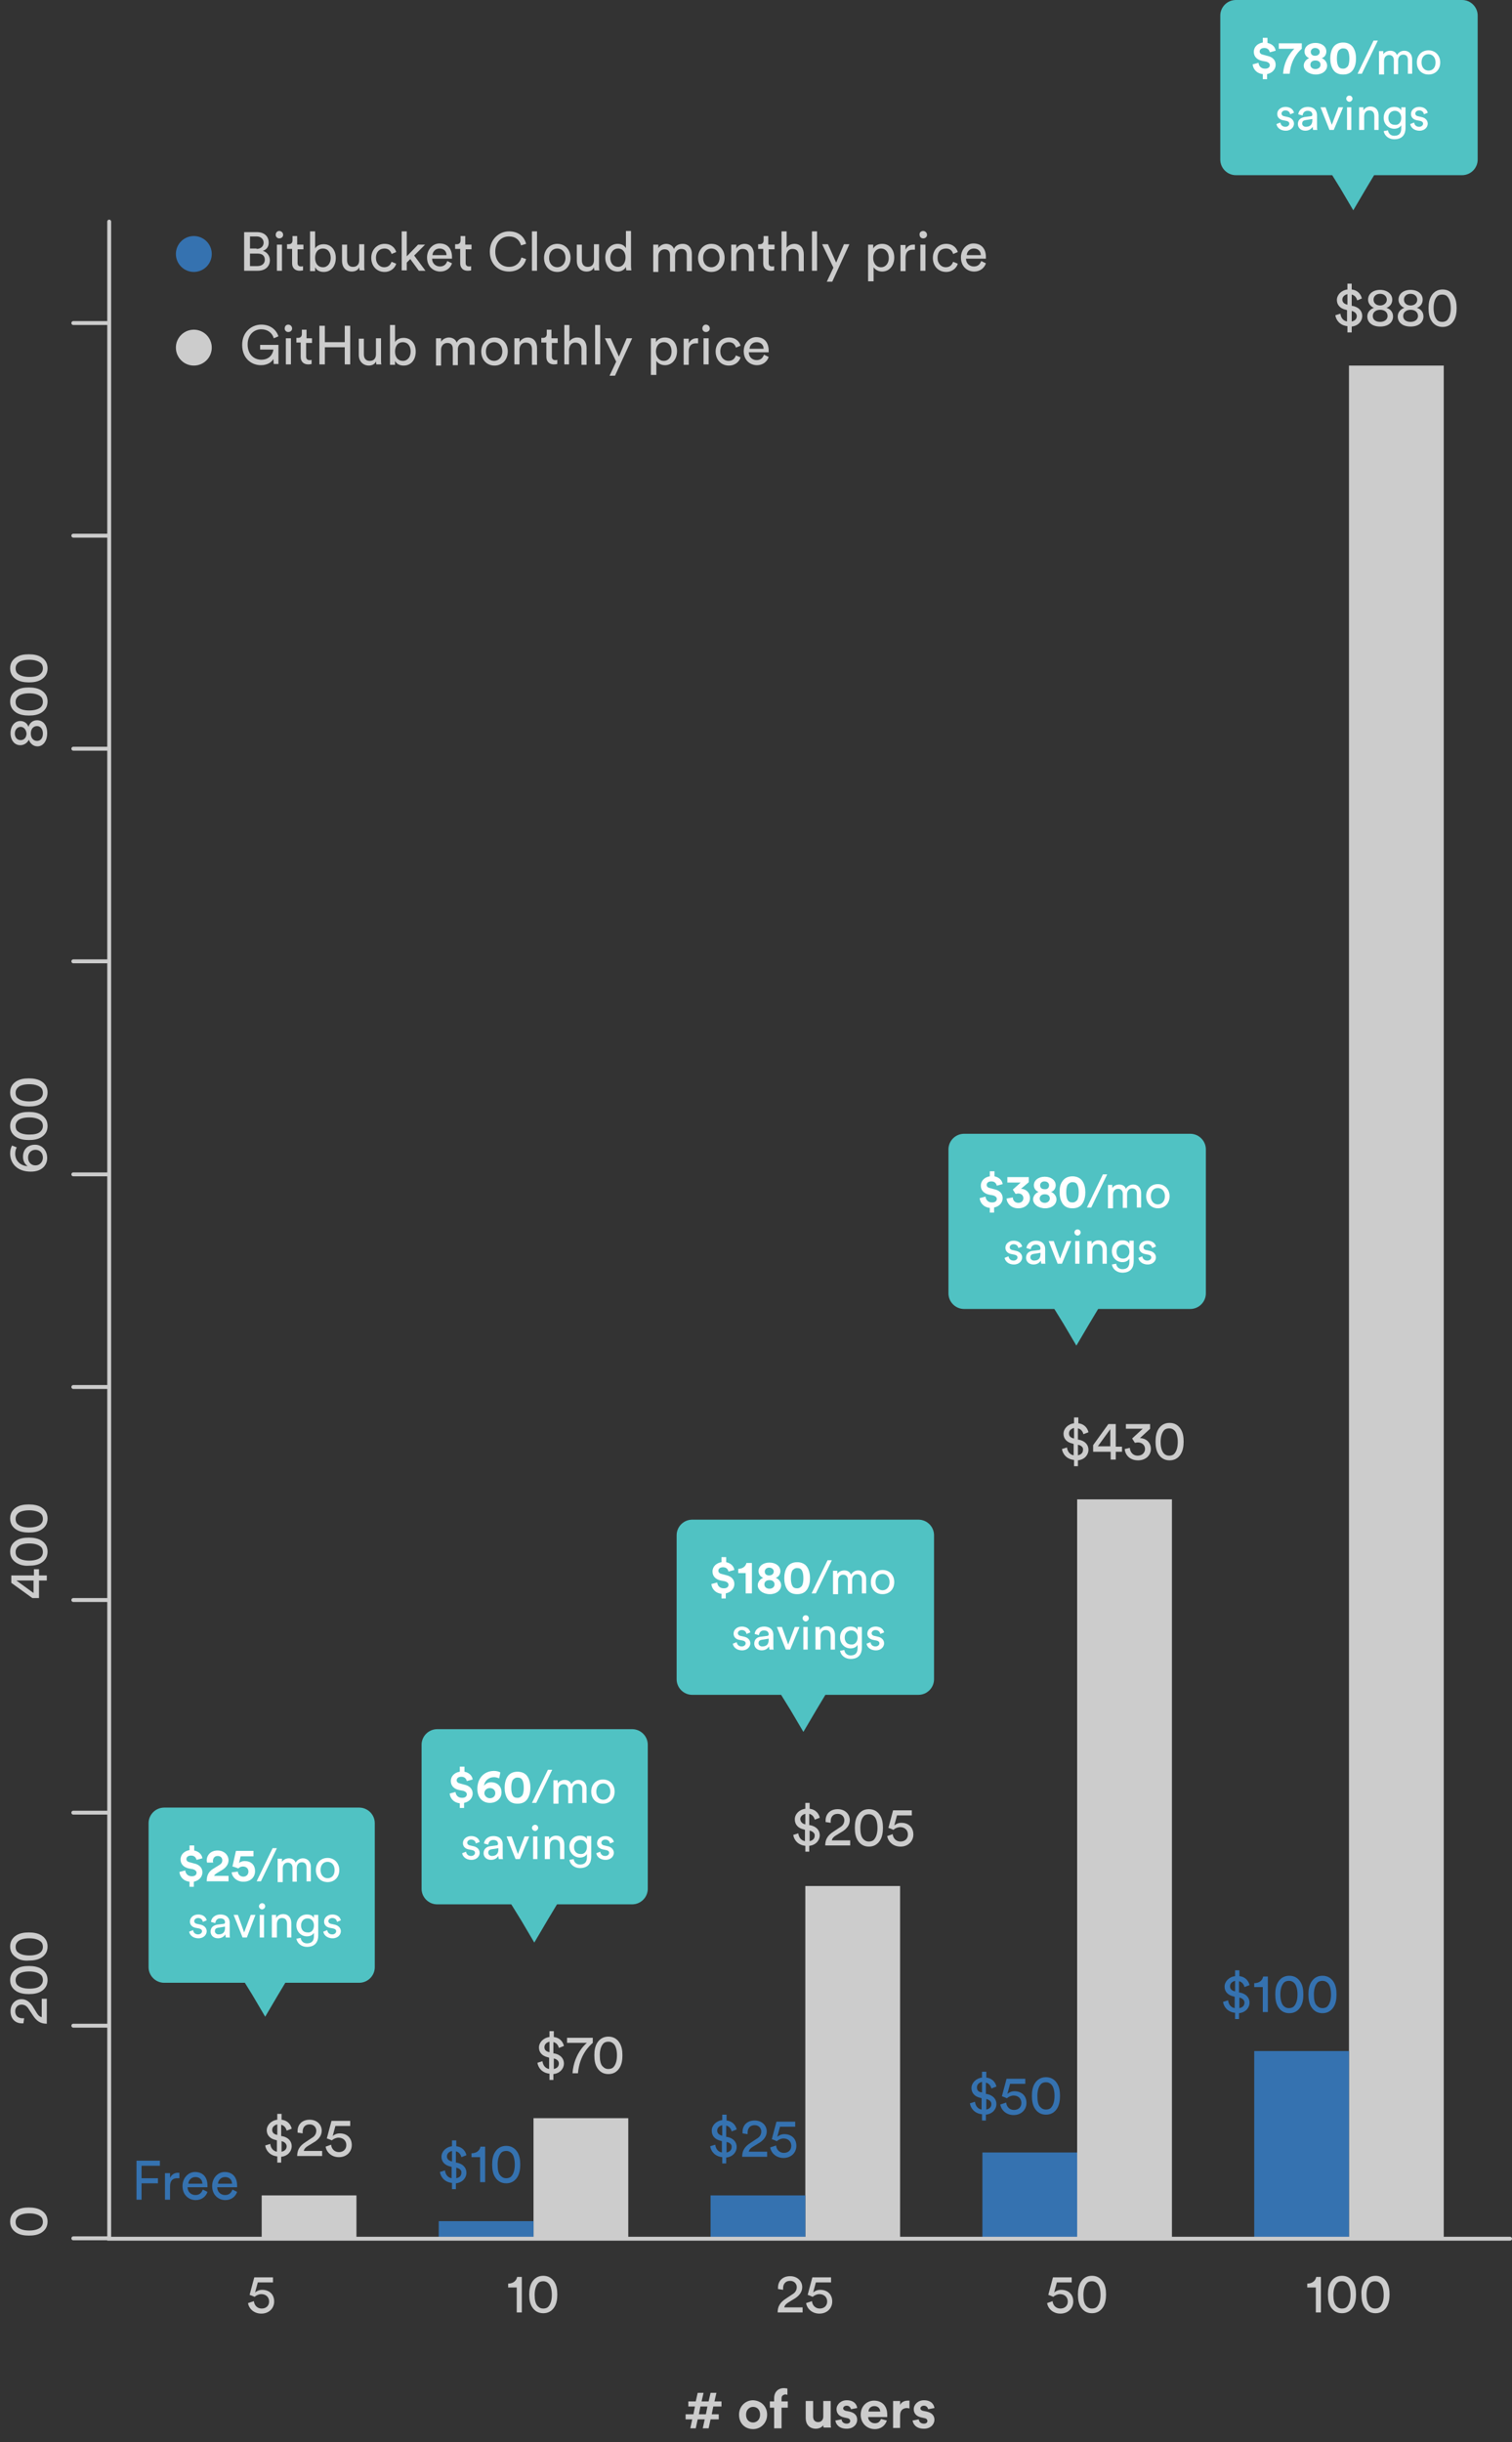 <?xml version="1.0" encoding="utf-8"?>
<!-- Generator: Adobe Illustrator 19.2.1, SVG Export Plug-In . SVG Version: 6.00 Build 0)  -->
<svg version="1.1" id="Layer_1" xmlns="http://www.w3.org/2000/svg" xmlns:xlink="http://www.w3.org/1999/xlink" x="0px" y="0px"
	 viewBox="0 0 387.7 625.9" style="enable-background:new 0 0 387.7 625.9;" xml:space="preserve">
<rect x="0" y="0" width="387.7" height="625.9" fill="#333333" stroke="none"/>
<style type="text/css">
	.st0{fill:none;stroke:#E9E9E9;stroke-linecap:round;stroke-miterlimit:10;}
	.st1{enable-background:new    ;}
	.st2{fill:#CCCCCC;}
	.st3{fill:none;stroke:#50C2C3;stroke-width:4;stroke-linecap:round;stroke-miterlimit:10;}
	.st4{fill:none;stroke:#895ECC;stroke-width:4;stroke-linecap:round;stroke-miterlimit:10;}
	.st5{fill:#895ECC;}
	.st6{fill:#50C2C3;}
	.st7{fill:none;stroke:#CCCCCC;stroke-linecap:round;stroke-miterlimit:10;}
	.st8{fill:none;stroke:#FFFFFF;stroke-miterlimit:10;}
	.st9{fill:#3572B0;}
	.st10{fill:#FFFFFF;}
	.st11{clip-path:url(#SVGID_2_);fill:#FFFFFF;}
</style>
<g>
	<g>
		<path class="st2" d="M71.1,554.2v-1.5c-1.9-0.2-2.9-1.5-3.1-2.8l1.3-0.4c0.1,0.9,0.6,1.8,1.7,2v-2.9l-0.3-0.1
			c-1.4-0.3-2.3-1.2-2.3-2.5c0-1.3,1.1-2.5,2.7-2.7v-1.5h1.1v1.5c1.7,0.2,2.4,1.4,2.6,2.3l-1.3,0.5c-0.1-0.5-0.5-1.3-1.4-1.5v2.9
			l0.2,0c1.6,0.3,2.5,1.3,2.5,2.6c0,1.2-0.9,2.5-2.7,2.7v1.5H71.1z M71.1,547.2v-2.7c-0.8,0.2-1.3,0.7-1.3,1.4
			C69.8,546.5,70.1,547,71.1,547.2z M72.2,548.8v2.7c0.9-0.2,1.3-0.7,1.3-1.4C73.5,549.6,73.1,549,72.2,548.8z"/>
		<path class="st2" d="M76.3,546.6c0-0.1,0-0.3,0-0.4c0-1.6,1.1-2.9,3.1-2.9c1.9,0,3.1,1.3,3.1,2.8c0,1.2-0.7,2.1-1.7,2.8L79,550
			c-0.5,0.3-1,0.7-1.1,1.3h4.7v1.3h-6.4c0-1.5,0.6-2.6,2.2-3.6l1.5-1c0.9-0.5,1.2-1.2,1.2-1.9c0-0.8-0.6-1.6-1.7-1.6
			c-1.2,0-1.8,0.8-1.8,1.9c0,0.1,0,0.3,0,0.4L76.3,546.6z"/>
		<path class="st2" d="M84.9,549.7c0.1,1.1,0.9,1.9,2,1.9c1.1,0,1.9-0.7,1.9-1.8c0-1.2-0.9-1.9-2-1.9c-0.6,0-1.3,0.3-1.7,0.7
			c-0.5-0.2-0.9-0.4-1.3-0.5l1.2-4.5h4.8v1.3H86l-0.7,2.6c0.4-0.4,1.1-0.7,1.8-0.7c1.8,0,3.1,1.1,3.1,3c0,1.7-1.3,3.1-3.3,3.1
			c-1.9,0-3.2-1.3-3.4-2.7L84.9,549.7z"/>
	</g>
	<g class="st1">
		<path class="st9" d="M35,563.7v-9.9h6v1.3h-4.7v3.2h4.2v1.3h-4.2v4.2H35z"/>
		<path class="st9" d="M46,558.3c-0.2,0-0.4,0-0.6,0c-1.1,0-1.8,0.6-1.8,2.1v3.4h-1.3V557h1.3v1.2c0.5-1,1.3-1.3,2-1.3
			c0.2,0,0.4,0,0.4,0V558.3z"/>
		<path class="st9" d="M53.2,561.8c-0.4,1.2-1.5,2.1-3,2.1c-1.8,0-3.4-1.3-3.4-3.6c0-2.1,1.5-3.6,3.2-3.6c2.1,0,3.2,1.4,3.2,3.5
			c0,0.2,0,0.3,0,0.4h-5.1c0,1.2,0.9,2,2,2c1.1,0,1.6-0.6,1.9-1.4L53.2,561.8z M51.9,559.7c0-1-0.7-1.7-1.8-1.7
			c-1.1,0-1.8,0.9-1.8,1.7H51.9z"/>
		<path class="st9" d="M60.8,561.8c-0.4,1.2-1.5,2.1-3,2.1c-1.8,0-3.4-1.3-3.4-3.6c0-2.1,1.5-3.6,3.2-3.6c2.1,0,3.2,1.4,3.2,3.5
			c0,0.2,0,0.3,0,0.4h-5.1c0,1.2,0.9,2,2,2c1.1,0,1.6-0.6,1.9-1.4L60.8,561.8z M59.5,559.7c0-1-0.7-1.7-1.8-1.7
			c-1.1,0-1.8,0.9-1.8,1.7H59.5z"/>
	</g>
	<g>
		<path class="st6" d="M96.1,467.3v36.9c0,2.2-1.8,4-4,4h-50c-2.2,0-4-1.8-4-4v-36.9c0-2.2,1.8-4,4-4h50
			C94.3,463.3,96.1,465.1,96.1,467.3z"/>
		<g>
			<g class="st1">
				<path class="st10" d="M48.6,483.6v-1.3c-1.7-0.2-2.5-1.4-2.6-2.5l1.5-0.4c0.1,0.8,0.6,1.5,1.7,1.5c0.8,0,1.2-0.4,1.2-0.9
					c0-0.4-0.3-0.7-0.9-0.9l-1.1-0.2c-1.3-0.3-2.1-1.1-2.1-2.3c0-1.3,1-2.2,2.3-2.4V473h1.2v1.3c1.4,0.3,2,1.2,2.1,2l-1.5,0.4
					c-0.1-0.4-0.4-1.1-1.4-1.1c-0.8,0-1.2,0.4-1.2,0.9c0,0.4,0.3,0.7,0.8,0.8l1.1,0.3c1.5,0.3,2.2,1.2,2.2,2.3
					c0,1.1-0.8,2.1-2.2,2.4v1.3H48.6z"/>
				<path class="st10" d="M53.1,477.4c0-0.1-0.1-0.3-0.1-0.5c0-1.4,1-2.6,2.8-2.6c1.7,0,2.8,1.2,2.8,2.5c0,1-0.6,1.8-1.5,2.4
					l-1.5,0.9c-0.3,0.2-0.6,0.4-0.7,0.7h3.7v1.4H53c0-1.4,0.4-2.5,1.8-3.3l1.3-0.8c0.7-0.4,0.9-0.8,0.9-1.3c0-0.6-0.4-1.1-1.2-1.1
					c-0.8,0-1.2,0.6-1.2,1.3c0,0.1,0,0.3,0.1,0.4L53.1,477.4z"/>
				<path class="st10" d="M61,479.7c0,0.7,0.6,1.3,1.4,1.3c0.7,0,1.3-0.5,1.3-1.3c0-0.9-0.7-1.3-1.4-1.3c-0.5,0-0.9,0.2-1.2,0.5
					c-0.2-0.1-1.3-0.5-1.5-0.5l0.9-4H65v1.4h-3.3l-0.4,1.7c0.3-0.3,0.9-0.5,1.4-0.5c1.6,0,2.7,0.9,2.7,2.6c0,1.5-1.1,2.7-3,2.7
					c-1.7,0-2.9-1.2-3-2.4L61,479.7z"/>
				<path class="st10" d="M66.9,482.2h-1.1l4.1-8.5H71L66.9,482.2z"/>
				<path class="st10" d="M71.2,482.2v-5.8h1.1v0.8c0.4-0.6,1.1-0.9,1.8-0.9c0.7,0,1.4,0.3,1.7,1.1c0.5-0.8,1.2-1.1,1.9-1.1
					c1,0,2,0.7,2,2.2v3.7h-1.1v-3.6c0-0.8-0.4-1.3-1.2-1.3c-0.8,0-1.3,0.6-1.3,1.5v3.5h-1.1v-3.6c0-0.7-0.4-1.3-1.2-1.3
					c-0.8,0-1.3,0.6-1.3,1.5v3.5H71.2z"/>
				<path class="st10" d="M87,479.3c0,1.8-1.2,3.1-3,3.1s-3-1.3-3-3.1c0-1.8,1.2-3.1,3-3.1S87,477.6,87,479.3z M85.8,479.3
					c0-1.3-0.8-2.1-1.8-2.1s-1.8,0.7-1.8,2.1c0,1.3,0.8,2.1,1.8,2.1S85.8,480.7,85.8,479.3z"/>
				<path class="st10" d="M49.5,494.7c0.1,0.6,0.5,1.1,1.3,1.1c0.6,0,1-0.4,1-0.8c0-0.4-0.3-0.6-0.7-0.7l-1-0.2
					c-0.9-0.2-1.4-0.8-1.4-1.6c0-1,0.9-1.8,2.1-1.8c1.6,0,2.1,1,2.2,1.5l-1,0.4c0-0.3-0.3-1-1.2-1c-0.6,0-1,0.4-1,0.8
					c0,0.3,0.2,0.6,0.7,0.7l0.9,0.2c1,0.2,1.6,0.9,1.6,1.7c0,0.8-0.7,1.8-2.1,1.8c-1.6,0-2.3-1-2.4-1.7L49.5,494.7z"/>
				<path class="st10" d="M55.7,493.3l1.6-0.2c0.3,0,0.4-0.2,0.4-0.4c0-0.6-0.4-1-1.2-1c-0.8,0-1.2,0.5-1.3,1.2l-1.1-0.3
					c0.1-1.1,1.1-1.9,2.4-1.9c1.7,0,2.4,1,2.4,2.1v2.9c0,0.5,0,0.8,0.1,0.9h-1.1c0-0.1-0.1-0.4-0.1-0.8c-0.3,0.4-0.8,1-1.9,1
					c-1.2,0-1.9-0.8-1.9-1.7C54,494,54.7,493.5,55.7,493.3z M57.7,494.1v-0.3l-1.8,0.3c-0.5,0.1-0.8,0.3-0.8,0.9
					c0,0.4,0.4,0.8,0.9,0.8C57,495.8,57.7,495.4,57.7,494.1z"/>
				<path class="st10" d="M63.3,496.6h-1.1l-2.3-5.8H61l1.6,4.5l1.7-4.5h1.2L63.3,496.6z"/>
				<path class="st10" d="M67.2,487.8c0.5,0,0.8,0.4,0.8,0.8c0,0.4-0.4,0.8-0.8,0.8c-0.4,0-0.8-0.4-0.8-0.8
					C66.4,488.2,66.8,487.8,67.2,487.8z M66.6,496.6v-5.8h1.1v5.8H66.6z"/>
				<path class="st10" d="M70.8,496.6h-1.1v-5.8h1.1v0.8c0.4-0.7,1.1-1,1.8-1c1.4,0,2.1,1,2.1,2.3v3.7h-1.1v-3.5
					c0-0.8-0.3-1.5-1.3-1.5c-0.9,0-1.3,0.7-1.3,1.6V496.6z"/>
				<path class="st10" d="M77.1,496.7c0.1,0.8,0.7,1.4,1.6,1.4c1.2,0,1.8-0.6,1.8-1.9v-0.8c-0.3,0.5-0.9,0.9-1.8,0.9
					c-1.5,0-2.7-1.2-2.7-2.8c0-1.6,1.1-2.8,2.7-2.8c0.9,0,1.5,0.3,1.8,0.9v-0.8h1.1v5.3c0,1.5-0.7,2.9-2.9,2.9
					c-1.4,0-2.5-0.9-2.7-2.1L77.1,496.7z M80.5,493.5c0-1.1-0.7-1.8-1.6-1.8c-1,0-1.7,0.7-1.7,1.8c0,1.1,0.6,1.8,1.7,1.8
					C79.8,495.4,80.5,494.7,80.5,493.5z"/>
				<path class="st10" d="M83.9,494.7c0.1,0.6,0.5,1.1,1.3,1.1c0.6,0,1-0.4,1-0.8c0-0.4-0.3-0.6-0.7-0.7l-1-0.2
					c-0.9-0.2-1.4-0.8-1.4-1.6c0-1,0.9-1.8,2.1-1.8c1.6,0,2.1,1,2.2,1.5l-1,0.4c0-0.3-0.3-1-1.2-1c-0.6,0-1,0.4-1,0.8
					c0,0.3,0.2,0.6,0.7,0.7l0.9,0.2c1,0.2,1.6,0.9,1.6,1.7c0,0.8-0.7,1.8-2.1,1.8c-1.6,0-2.3-1-2.4-1.7L83.9,494.7z"/>
			</g>
		</g>
	</g>
	<g>
		<path class="st6" d="M166.1,447.2v36.9c0,2.2-1.8,4-4,4h-50c-2.2,0-4-1.8-4-4v-36.9c0-2.2,1.8-4,4-4h50
			C164.3,443.2,166.1,445,166.1,447.2z"/>
		<g>
			<g class="st1">
				<path class="st10" d="M117.9,463.5v-1.3c-1.7-0.2-2.5-1.4-2.6-2.5l1.5-0.4c0.1,0.8,0.6,1.5,1.7,1.5c0.8,0,1.2-0.4,1.2-0.9
					c0-0.4-0.3-0.7-0.9-0.9l-1.1-0.2c-1.3-0.3-2.1-1.1-2.1-2.3c0-1.3,1-2.2,2.3-2.4v-1.3h1.2v1.3c1.4,0.3,2,1.2,2.1,2l-1.5,0.4
					c-0.1-0.4-0.4-1.1-1.4-1.1c-0.8,0-1.2,0.4-1.2,0.9c0,0.4,0.3,0.7,0.8,0.8l1.1,0.3c1.5,0.3,2.2,1.2,2.2,2.3
					c0,1.1-0.8,2.1-2.2,2.4v1.3H117.9z"/>
				<path class="st10" d="M128,455.8c-0.3-0.1-0.8-0.3-1.3-0.3c-1.3,0-2.4,0.8-2.6,2.2c0.3-0.4,0.9-0.9,1.8-0.9c1.6,0,2.7,1,2.7,2.6
					c0,1.6-1.3,2.7-3,2.7c-1.7,0-3.2-1.2-3.2-3.6c0-2.8,1.8-4.6,4.3-4.6c0.7,0,1.3,0.2,1.6,0.4L128,455.8z M125.6,460.9
					c0.8,0,1.4-0.5,1.4-1.3s-0.6-1.3-1.4-1.3c-0.7,0-1.4,0.5-1.4,1.3C124.2,460.3,124.9,460.9,125.6,460.9z"/>
				<path class="st10" d="M130.1,455.4c0.5-0.8,1.4-1.3,2.6-1.3s2.1,0.5,2.6,1.3c0.5,0.8,0.7,1.8,0.7,2.8c0,1-0.2,2-0.7,2.8
					c-0.5,0.8-1.3,1.3-2.6,1.3s-2.1-0.5-2.6-1.3c-0.5-0.8-0.7-1.8-0.7-2.8C129.4,457.2,129.6,456.2,130.1,455.4z M131.5,460.2
					c0.2,0.4,0.6,0.6,1.2,0.6c0.6,0,0.9-0.3,1.2-0.6c0.3-0.5,0.4-1.2,0.4-2s-0.1-1.5-0.4-2c-0.2-0.4-0.6-0.6-1.2-0.6
					c-0.6,0-0.9,0.3-1.2,0.6c-0.3,0.5-0.4,1.2-0.4,2S131.2,459.7,131.5,460.2z"/>
				<path class="st10" d="M137.5,462.1h-1.1l4.1-8.5h1.1L137.5,462.1z"/>
				<path class="st10" d="M141.9,462.1v-5.8h1.1v0.8c0.4-0.6,1.1-0.9,1.8-0.9c0.7,0,1.4,0.3,1.7,1.1c0.5-0.8,1.2-1.1,1.9-1.1
					c1,0,2,0.7,2,2.2v3.7h-1.1v-3.6c0-0.8-0.4-1.3-1.2-1.3c-0.8,0-1.3,0.6-1.3,1.5v3.5h-1.1v-3.6c0-0.7-0.4-1.3-1.2-1.3
					c-0.8,0-1.3,0.6-1.3,1.5v3.5H141.9z"/>
				<path class="st10" d="M157.6,459.2c0,1.8-1.2,3.1-3,3.1s-3-1.3-3-3.1c0-1.8,1.2-3.1,3-3.1S157.6,457.4,157.6,459.2z
					 M156.5,459.2c0-1.3-0.8-2.1-1.8-2.1s-1.8,0.7-1.8,2.1c0,1.3,0.8,2.1,1.8,2.1S156.5,460.5,156.5,459.2z"/>
				<path class="st10" d="M119.5,474.6c0.1,0.6,0.5,1.1,1.3,1.1c0.6,0,1-0.4,1-0.8c0-0.4-0.3-0.6-0.7-0.7l-1-0.2
					c-0.9-0.2-1.4-0.8-1.4-1.6c0-1,0.9-1.8,2.1-1.8c1.6,0,2.1,1,2.2,1.5l-1,0.4c0-0.3-0.3-1-1.2-1c-0.6,0-1,0.4-1,0.8
					c0,0.3,0.2,0.6,0.7,0.7l0.9,0.2c1,0.2,1.6,0.9,1.6,1.7c0,0.8-0.7,1.8-2.1,1.8c-1.6,0-2.3-1-2.4-1.7L119.5,474.6z"/>
				<path class="st10" d="M125.7,473.2l1.6-0.2c0.3,0,0.4-0.2,0.4-0.4c0-0.6-0.4-1-1.2-1c-0.8,0-1.2,0.5-1.3,1.2l-1.1-0.3
					c0.1-1.1,1.1-1.9,2.4-1.9c1.7,0,2.4,1,2.4,2.1v2.9c0,0.5,0,0.8,0.1,0.9h-1.1c0-0.1-0.1-0.4-0.1-0.8c-0.3,0.4-0.8,1-1.9,1
					c-1.2,0-1.9-0.8-1.9-1.7C124,473.9,124.8,473.3,125.7,473.2z M127.8,474v-0.3L126,474c-0.5,0.1-0.8,0.3-0.8,0.9
					c0,0.4,0.4,0.8,0.9,0.8C127,475.7,127.8,475.3,127.8,474z"/>
				<path class="st10" d="M133.3,476.5h-1.1l-2.3-5.8h1.3l1.6,4.5l1.7-4.5h1.2L133.3,476.5z"/>
				<path class="st10" d="M137.2,467.7c0.5,0,0.8,0.4,0.8,0.8c0,0.4-0.4,0.8-0.8,0.8c-0.4,0-0.8-0.4-0.8-0.8
					C136.4,468.1,136.8,467.7,137.2,467.7z M136.7,476.5v-5.8h1.1v5.8H136.7z"/>
				<path class="st10" d="M140.8,476.5h-1.1v-5.8h1.1v0.8c0.4-0.7,1.1-1,1.8-1c1.4,0,2.1,1,2.1,2.3v3.7h-1.1V473
					c0-0.8-0.3-1.5-1.3-1.5c-0.9,0-1.3,0.7-1.3,1.6V476.5z"/>
				<path class="st10" d="M147.1,476.5c0.1,0.8,0.7,1.4,1.6,1.4c1.2,0,1.8-0.6,1.8-1.9v-0.8c-0.3,0.5-0.9,0.9-1.8,0.9
					c-1.5,0-2.7-1.2-2.7-2.8c0-1.6,1.1-2.8,2.7-2.8c0.9,0,1.5,0.3,1.8,0.9v-0.8h1.1v5.3c0,1.5-0.7,2.9-2.9,2.9
					c-1.4,0-2.5-0.9-2.7-2.1L147.1,476.5z M150.5,473.4c0-1.1-0.7-1.8-1.6-1.8c-1,0-1.7,0.7-1.7,1.8c0,1.1,0.6,1.8,1.7,1.8
					C149.8,475.3,150.5,474.5,150.5,473.4z"/>
				<path class="st10" d="M153.9,474.6c0.1,0.6,0.5,1.1,1.3,1.1c0.6,0,1-0.4,1-0.8c0-0.4-0.3-0.6-0.7-0.7l-1-0.2
					c-0.9-0.2-1.4-0.8-1.4-1.6c0-1,0.9-1.8,2.1-1.8c1.6,0,2.1,1,2.2,1.5l-1,0.4c0-0.3-0.3-1-1.2-1c-0.6,0-1,0.4-1,0.8
					c0,0.3,0.2,0.6,0.7,0.7l0.9,0.2c1,0.2,1.6,0.9,1.6,1.7c0,0.8-0.7,1.8-2.1,1.8c-1.6,0-2.3-1-2.4-1.7L153.9,474.6z"/>
			</g>
		</g>
	</g>
	<g>
		<path class="st6" d="M239.5,393.5v36.9c0,2.2-1.8,4-4,4h-58c-2.2,0-4-1.8-4-4v-36.9c0-2.2,1.8-4,4-4h58
			C237.7,389.5,239.5,391.3,239.5,393.5z"/>
		<g>
			<g class="st1">
				<path class="st10" d="M185,409.8v-1.3c-1.7-0.2-2.5-1.4-2.6-2.5l1.5-0.4c0.1,0.8,0.6,1.5,1.7,1.5c0.8,0,1.2-0.4,1.2-0.9
					c0-0.4-0.3-0.7-0.9-0.9l-1.1-0.2c-1.3-0.3-2.1-1.1-2.1-2.3c0-1.3,1-2.2,2.3-2.4v-1.3h1.2v1.3c1.4,0.3,2,1.2,2.1,2l-1.5,0.4
					c-0.1-0.4-0.4-1.1-1.4-1.1c-0.8,0-1.2,0.4-1.2,0.9c0,0.4,0.3,0.7,0.8,0.8l1.1,0.3c1.5,0.3,2.2,1.2,2.2,2.3
					c0,1.1-0.8,2.1-2.2,2.4v1.3H185z"/>
				<path class="st10" d="M191.2,408.4v-5.2h-1.9v-1.1c1.1,0,1.9-0.6,2.1-1.5h1.4v7.8H191.2z"/>
				<path class="st10" d="M194.3,406.3c0-0.8,0.6-1.6,1.4-1.9c-0.8-0.3-1.2-1-1.2-1.7c0-1.3,1.2-2.2,2.8-2.2s2.8,0.9,2.8,2.2
					c0,0.7-0.4,1.5-1.2,1.7c0.8,0.3,1.4,1.1,1.4,1.9c0,1.3-1.2,2.3-2.9,2.3S194.3,407.6,194.3,406.3z M198.6,406.1
					c0-0.6-0.4-1.1-1.3-1.1c-0.9,0-1.3,0.5-1.3,1.1c0,0.6,0.5,1.1,1.3,1.1C198.1,407.2,198.6,406.7,198.6,406.1z M198.4,402.8
					c0-0.5-0.4-1-1.2-1c-0.7,0-1.1,0.5-1.1,1c0,0.6,0.4,1,1.1,1C198,403.8,198.4,403.3,198.4,402.8z"/>
				<path class="st10" d="M201.8,401.7c0.5-0.8,1.4-1.3,2.6-1.3s2.1,0.5,2.6,1.3c0.5,0.8,0.7,1.8,0.7,2.8c0,1-0.2,2-0.7,2.8
					c-0.5,0.8-1.3,1.3-2.6,1.3s-2.1-0.5-2.6-1.3c-0.5-0.8-0.7-1.8-0.7-2.8C201.1,403.5,201.3,402.5,201.8,401.7z M203.2,406.5
					c0.2,0.4,0.6,0.6,1.2,0.6c0.6,0,0.9-0.3,1.2-0.6c0.3-0.5,0.4-1.2,0.4-2s-0.1-1.5-0.4-2c-0.2-0.4-0.6-0.6-1.2-0.6
					c-0.6,0-0.9,0.3-1.2,0.6c-0.3,0.5-0.4,1.2-0.4,2S202.9,406,203.2,406.5z"/>
				<path class="st10" d="M209.2,408.4h-1.1l4.1-8.5h1.1L209.2,408.4z"/>
				<path class="st10" d="M213.6,408.4v-5.8h1.1v0.8c0.4-0.6,1.1-0.9,1.8-0.9c0.7,0,1.4,0.3,1.7,1.1c0.5-0.8,1.2-1.1,1.9-1.1
					c1,0,2,0.7,2,2.2v3.7h-1.1v-3.6c0-0.8-0.4-1.3-1.2-1.3c-0.8,0-1.3,0.6-1.3,1.5v3.5h-1.1v-3.6c0-0.7-0.4-1.3-1.2-1.3
					c-0.8,0-1.3,0.6-1.3,1.5v3.5H213.6z"/>
				<path class="st10" d="M229.3,405.5c0,1.8-1.2,3.1-3,3.1s-3-1.3-3-3.1c0-1.8,1.2-3.1,3-3.1S229.3,403.7,229.3,405.5z
					 M228.1,405.5c0-1.3-0.8-2.1-1.8-2.1s-1.8,0.7-1.8,2.1c0,1.3,0.8,2.1,1.8,2.1S228.1,406.8,228.1,405.5z"/>
				<path class="st10" d="M188.9,420.9c0.1,0.6,0.5,1.1,1.3,1.1c0.6,0,1-0.4,1-0.8c0-0.4-0.3-0.6-0.7-0.7l-1-0.2
					c-0.9-0.2-1.4-0.8-1.4-1.6c0-1,0.9-1.8,2.1-1.8c1.6,0,2.1,1,2.2,1.5l-1,0.4c0-0.3-0.3-1-1.2-1c-0.6,0-1,0.4-1,0.8
					c0,0.3,0.2,0.6,0.7,0.7l0.9,0.2c1,0.2,1.6,0.9,1.6,1.7c0,0.8-0.7,1.8-2.1,1.8c-1.6,0-2.3-1-2.4-1.7L188.9,420.9z"/>
				<path class="st10" d="M195.1,419.5l1.6-0.2c0.3,0,0.4-0.2,0.4-0.4c0-0.6-0.4-1-1.2-1c-0.8,0-1.2,0.5-1.3,1.2l-1.1-0.3
					c0.1-1.1,1.1-1.9,2.4-1.9c1.7,0,2.4,1,2.4,2.1v2.9c0,0.5,0,0.8,0.1,0.9h-1.1c0-0.1-0.1-0.4-0.1-0.8c-0.3,0.4-0.8,1-1.9,1
					c-1.2,0-1.9-0.8-1.9-1.7C193.4,420.2,194.1,419.6,195.1,419.5z M197.1,420.3v-0.3l-1.8,0.3c-0.5,0.1-0.8,0.3-0.8,0.9
					c0,0.4,0.4,0.8,0.9,0.8C196.4,422,197.1,421.6,197.1,420.3z"/>
				<path class="st10" d="M202.6,422.8h-1.1l-2.3-5.8h1.3l1.6,4.5l1.7-4.5h1.2L202.6,422.8z"/>
				<path class="st10" d="M206.6,414c0.5,0,0.8,0.4,0.8,0.8c0,0.4-0.4,0.8-0.8,0.8c-0.4,0-0.8-0.4-0.8-0.8
					C205.8,414.4,206.1,414,206.6,414z M206,422.8V417h1.1v5.8H206z"/>
				<path class="st10" d="M210.2,422.8h-1.1V417h1.1v0.8c0.4-0.7,1.1-1,1.8-1c1.4,0,2.1,1,2.1,2.3v3.7h-1.1v-3.5
					c0-0.8-0.3-1.5-1.3-1.5c-0.9,0-1.3,0.7-1.3,1.6V422.8z"/>
				<path class="st10" d="M216.5,422.9c0.1,0.8,0.7,1.4,1.6,1.4c1.2,0,1.8-0.6,1.8-1.9v-0.8c-0.3,0.5-0.9,0.9-1.8,0.9
					c-1.5,0-2.7-1.2-2.7-2.8c0-1.6,1.1-2.8,2.7-2.8c0.9,0,1.5,0.3,1.8,0.9V417h1.1v5.3c0,1.5-0.7,2.9-2.9,2.9
					c-1.4,0-2.5-0.9-2.7-2.1L216.5,422.9z M219.9,419.7c0-1.1-0.7-1.8-1.6-1.8c-1,0-1.7,0.7-1.7,1.8c0,1.1,0.6,1.8,1.7,1.8
					C219.2,421.6,219.9,420.8,219.9,419.7z"/>
				<path class="st10" d="M223.2,420.9c0.1,0.6,0.5,1.1,1.3,1.1c0.6,0,1-0.4,1-0.8c0-0.4-0.3-0.6-0.7-0.7l-1-0.2
					c-0.9-0.2-1.4-0.8-1.4-1.6c0-1,0.9-1.8,2.1-1.8c1.6,0,2.1,1,2.2,1.5l-1,0.4c0-0.3-0.3-1-1.2-1c-0.6,0-1,0.4-1,0.8
					c0,0.3,0.2,0.6,0.7,0.7l0.9,0.2c1,0.2,1.6,0.9,1.6,1.7c0,0.8-0.7,1.8-2.1,1.8c-1.6,0-2.3-1-2.4-1.7L223.2,420.9z"/>
			</g>
		</g>
	</g>
	<g>
		<path class="st6" d="M309.2,294.6v36.9c0,2.2-1.8,4-4,4h-58c-2.2,0-4-1.8-4-4v-36.9c0-2.2,1.8-4,4-4h58
			C307.4,290.6,309.2,292.4,309.2,294.6z"/>
		<g>
			<g class="st1">
				<path class="st10" d="M253.8,310.9v-1.3c-1.7-0.2-2.5-1.4-2.6-2.5l1.5-0.4c0.1,0.8,0.6,1.5,1.7,1.5c0.8,0,1.2-0.4,1.2-0.9
					c0-0.4-0.3-0.7-0.9-0.9l-1.1-0.2c-1.3-0.3-2.1-1.1-2.1-2.3c0-1.3,1-2.2,2.3-2.4v-1.3h1.2v1.3c1.4,0.3,2,1.2,2.1,2l-1.5,0.4
					c-0.1-0.4-0.4-1.1-1.4-1.1c-0.8,0-1.2,0.4-1.2,0.9c0,0.4,0.3,0.7,0.8,0.8l1.1,0.3c1.5,0.3,2.2,1.2,2.2,2.3
					c0,1.1-0.8,2.1-2.2,2.4v1.3H253.8z"/>
				<path class="st10" d="M259.7,304.9l2-1.8h-3.4v-1.4h5.5v1.3l-2,1.7c1.2,0,2.3,0.9,2.3,2.4c0,1.3-1.1,2.6-3,2.6
					c-1.8,0-2.9-1.2-3-2.5l1.6-0.3c0,0.8,0.6,1.4,1.4,1.4c0.8,0,1.3-0.5,1.3-1.2c0-0.7-0.5-1.2-1.3-1.2c-0.3,0-0.5,0.1-0.7,0.1
					L259.7,304.9z"/>
				<path class="st10" d="M264.9,307.4c0-0.8,0.6-1.6,1.4-1.9c-0.8-0.3-1.2-1-1.2-1.7c0-1.3,1.2-2.2,2.8-2.2s2.8,0.9,2.8,2.2
					c0,0.7-0.4,1.5-1.2,1.7c0.8,0.3,1.4,1.1,1.4,1.9c0,1.3-1.2,2.3-2.9,2.3S264.9,308.7,264.9,307.4z M269.2,307.2
					c0-0.6-0.4-1.1-1.3-1.1c-0.9,0-1.3,0.5-1.3,1.1c0,0.6,0.5,1.1,1.3,1.1C268.7,308.3,269.2,307.7,269.2,307.2z M269,303.8
					c0-0.5-0.4-1-1.2-1c-0.7,0-1.1,0.5-1.1,1c0,0.6,0.4,1,1.1,1C268.6,304.9,269,304.4,269,303.8z"/>
				<path class="st10" d="M272.4,302.8c0.5-0.8,1.4-1.3,2.6-1.3s2.1,0.5,2.6,1.3c0.5,0.8,0.7,1.8,0.7,2.8c0,1-0.2,2-0.7,2.8
					c-0.5,0.8-1.3,1.3-2.6,1.3s-2.1-0.5-2.6-1.3c-0.5-0.8-0.7-1.8-0.7-2.8C271.7,304.6,271.8,303.6,272.4,302.8z M273.8,307.6
					c0.2,0.4,0.6,0.6,1.2,0.6c0.6,0,0.9-0.3,1.2-0.6c0.3-0.5,0.4-1.2,0.4-2s-0.1-1.5-0.4-2c-0.2-0.4-0.6-0.6-1.2-0.6
					c-0.6,0-0.9,0.3-1.2,0.6c-0.3,0.5-0.4,1.2-0.4,2S273.5,307.1,273.8,307.6z"/>
				<path class="st10" d="M279.8,309.5h-1.1l4.1-8.5h1.1L279.8,309.5z"/>
				<path class="st10" d="M284.1,309.5v-5.8h1.1v0.8c0.4-0.6,1.1-0.9,1.8-0.9c0.7,0,1.4,0.3,1.7,1.1c0.5-0.8,1.2-1.1,1.9-1.1
					c1,0,2,0.7,2,2.2v3.7h-1.1v-3.6c0-0.8-0.4-1.3-1.2-1.3c-0.8,0-1.3,0.6-1.3,1.5v3.5h-1.1v-3.6c0-0.7-0.4-1.3-1.2-1.3
					c-0.8,0-1.3,0.6-1.3,1.5v3.5H284.1z"/>
				<path class="st10" d="M299.9,306.6c0,1.8-1.2,3.1-3,3.1c-1.7,0-3-1.3-3-3.1c0-1.8,1.2-3.1,3-3.1
					C298.6,303.5,299.9,304.8,299.9,306.6z M298.7,306.6c0-1.3-0.8-2.1-1.8-2.1s-1.8,0.7-1.8,2.1c0,1.3,0.8,2.1,1.8,2.1
					S298.7,307.9,298.7,306.6z"/>
				<path class="st10" d="M258.6,322c0.1,0.6,0.5,1.1,1.3,1.1c0.6,0,1-0.4,1-0.8c0-0.4-0.3-0.6-0.7-0.7l-1-0.2
					c-0.9-0.2-1.4-0.8-1.4-1.6c0-1,0.9-1.8,2.1-1.8c1.6,0,2.1,1,2.2,1.5l-1,0.4c0-0.3-0.3-1-1.2-1c-0.6,0-1,0.4-1,0.8
					c0,0.3,0.2,0.6,0.7,0.7l0.9,0.2c1,0.2,1.6,0.9,1.6,1.7c0,0.8-0.7,1.8-2.1,1.8c-1.6,0-2.3-1-2.4-1.7L258.6,322z"/>
				<path class="st10" d="M264.8,320.6l1.6-0.2c0.3,0,0.4-0.2,0.4-0.4c0-0.6-0.4-1-1.2-1c-0.8,0-1.2,0.5-1.3,1.2l-1.1-0.3
					c0.1-1.1,1.1-1.9,2.4-1.9c1.7,0,2.4,1,2.4,2.1v2.9c0,0.5,0,0.8,0.1,0.9h-1.1c0-0.1-0.1-0.4-0.1-0.8c-0.3,0.4-0.8,1-1.9,1
					c-1.2,0-1.9-0.8-1.9-1.7C263.1,321.3,263.8,320.7,264.8,320.6z M266.8,321.4v-0.3l-1.8,0.3c-0.5,0.1-0.8,0.3-0.8,0.9
					c0,0.4,0.4,0.8,0.9,0.8C266.1,323.1,266.8,322.7,266.8,321.4z"/>
				<path class="st10" d="M272.3,323.9h-1.1l-2.3-5.8h1.3l1.6,4.5l1.7-4.5h1.2L272.3,323.9z"/>
				<path class="st10" d="M276.3,315.1c0.5,0,0.8,0.4,0.8,0.8c0,0.4-0.4,0.8-0.8,0.8c-0.4,0-0.8-0.4-0.8-0.8
					C275.5,315.5,275.8,315.1,276.3,315.1z M275.7,323.9v-5.8h1.1v5.8H275.7z"/>
				<path class="st10" d="M279.9,323.9h-1.1v-5.8h1.1v0.8c0.4-0.7,1.1-1,1.8-1c1.4,0,2.1,1,2.1,2.3v3.7h-1.1v-3.5
					c0-0.8-0.3-1.5-1.3-1.5c-0.9,0-1.3,0.7-1.3,1.6V323.9z"/>
				<path class="st10" d="M286.2,323.9c0.1,0.8,0.7,1.4,1.6,1.4c1.2,0,1.8-0.6,1.8-1.9v-0.8c-0.3,0.5-0.9,0.9-1.8,0.9
					c-1.5,0-2.7-1.2-2.7-2.8c0-1.6,1.1-2.8,2.7-2.8c0.9,0,1.5,0.3,1.8,0.9v-0.8h1.1v5.3c0,1.5-0.7,2.9-2.9,2.9
					c-1.4,0-2.5-0.9-2.7-2.1L286.2,323.9z M289.6,320.8c0-1.1-0.7-1.8-1.6-1.8c-1,0-1.7,0.7-1.7,1.8c0,1.1,0.6,1.8,1.7,1.8
					C288.9,322.6,289.6,321.9,289.6,320.8z"/>
				<path class="st10" d="M292.9,322c0.1,0.6,0.5,1.1,1.3,1.1c0.6,0,1-0.4,1-0.8c0-0.4-0.3-0.6-0.7-0.7l-1-0.2
					c-0.9-0.2-1.4-0.8-1.4-1.6c0-1,0.9-1.8,2.1-1.8c1.6,0,2.1,1,2.2,1.5l-1,0.4c0-0.3-0.3-1-1.2-1c-0.6,0-1,0.4-1,0.8
					c0,0.3,0.2,0.6,0.7,0.7l0.9,0.2c1,0.2,1.6,0.9,1.6,1.7c0,0.8-0.7,1.8-2.1,1.8c-1.6,0-2.3-1-2.4-1.7L292.9,322z"/>
			</g>
		</g>
	</g>
	<g>
		<path class="st6" d="M378.9,4v36.9c0,2.2-1.8,4-4,4h-58c-2.2,0-4-1.8-4-4V4c0-2.2,1.8-4,4-4l58,0C377.1,0,378.9,1.8,378.9,4z"/>
		<g>
			<g class="st1">
				<path class="st10" d="M323.8,20.3V19c-1.7-0.2-2.5-1.4-2.6-2.5l1.5-0.4c0.1,0.8,0.6,1.5,1.7,1.5c0.8,0,1.2-0.4,1.2-0.9
					c0-0.4-0.3-0.7-0.9-0.9l-1.1-0.2c-1.3-0.3-2.1-1.1-2.1-2.3c0-1.3,1-2.2,2.3-2.4V9.7h1.2V11c1.4,0.3,2,1.2,2.1,2l-1.5,0.4
					c-0.1-0.4-0.4-1.1-1.4-1.1c-0.8,0-1.2,0.4-1.2,0.9c0,0.4,0.3,0.7,0.8,0.8l1.1,0.3c1.5,0.3,2.2,1.2,2.2,2.3
					c0,1.1-0.8,2.1-2.2,2.4v1.3H323.8z"/>
				<path class="st10" d="M333.8,12.5c-0.6,0.5-2.8,2.5-3.1,6.4H329c0.3-4.2,2.9-6.4,2.9-6.4h-4v-1.4h5.9V12.5z"/>
				<path class="st10" d="M334.3,16.8c0-0.8,0.6-1.6,1.4-1.9c-0.8-0.3-1.2-1-1.2-1.7c0-1.3,1.2-2.2,2.8-2.2s2.8,0.9,2.8,2.2
					c0,0.7-0.4,1.5-1.2,1.7c0.8,0.3,1.4,1.1,1.4,1.9c0,1.3-1.2,2.3-2.9,2.3S334.3,18.1,334.3,16.8z M338.6,16.6
					c0-0.6-0.4-1.1-1.3-1.1c-0.9,0-1.3,0.5-1.3,1.1c0,0.6,0.5,1.1,1.3,1.1C338.1,17.7,338.6,17.2,338.6,16.6z M338.4,13.3
					c0-0.5-0.4-1-1.2-1c-0.7,0-1.1,0.5-1.1,1c0,0.6,0.4,1,1.1,1C338,14.3,338.4,13.8,338.4,13.3z"/>
				<path class="st10" d="M341.8,12.2c0.5-0.8,1.4-1.3,2.6-1.3s2.1,0.5,2.6,1.3c0.5,0.8,0.7,1.8,0.7,2.8c0,1-0.2,2-0.7,2.8
					c-0.5,0.8-1.3,1.3-2.6,1.3s-2.1-0.5-2.6-1.3c-0.5-0.8-0.7-1.8-0.7-2.8C341.1,14,341.3,13,341.8,12.2z M343.2,17
					c0.2,0.4,0.6,0.6,1.2,0.6c0.6,0,0.9-0.3,1.2-0.6c0.3-0.5,0.4-1.2,0.4-2s-0.1-1.5-0.4-2c-0.2-0.4-0.6-0.6-1.2-0.6
					c-0.6,0-0.9,0.3-1.2,0.6c-0.3,0.5-0.4,1.2-0.4,2S342.9,16.5,343.2,17z"/>
				<path class="st10" d="M349.2,18.9h-1.1l4.1-8.5h1.1L349.2,18.9z"/>
				<path class="st10" d="M353.6,18.9v-5.8h1.1v0.8c0.4-0.6,1.1-0.9,1.8-0.9c0.7,0,1.4,0.3,1.7,1.1c0.5-0.8,1.2-1.1,1.9-1.1
					c1,0,2,0.7,2,2.2v3.7h-1.1v-3.6c0-0.8-0.4-1.3-1.2-1.3c-0.8,0-1.3,0.6-1.3,1.5v3.5h-1.1v-3.6c0-0.7-0.4-1.3-1.2-1.3
					c-0.8,0-1.3,0.6-1.3,1.5v3.5H353.6z"/>
				<path class="st10" d="M369.3,16c0,1.8-1.2,3.1-3,3.1s-3-1.3-3-3.1c0-1.8,1.2-3.1,3-3.1S369.3,14.3,369.3,16z M368.1,16
					c0-1.3-0.8-2.1-1.8-2.1s-1.8,0.7-1.8,2.1c0,1.3,0.8,2.1,1.8,2.1S368.1,17.4,368.1,16z"/>
				<path class="st10" d="M328.3,31.4c0.1,0.6,0.5,1.1,1.3,1.1c0.6,0,1-0.4,1-0.8c0-0.4-0.3-0.6-0.7-0.7l-1-0.2
					c-0.9-0.2-1.4-0.8-1.4-1.6c0-1,0.9-1.8,2.1-1.8c1.6,0,2.1,1,2.2,1.5l-1,0.4c0-0.3-0.3-1-1.2-1c-0.6,0-1,0.4-1,0.8
					c0,0.3,0.2,0.6,0.7,0.7l0.9,0.2c1,0.2,1.6,0.9,1.6,1.7c0,0.8-0.7,1.8-2.1,1.8c-1.6,0-2.3-1-2.4-1.7L328.3,31.4z"/>
				<path class="st10" d="M334.5,30l1.6-0.2c0.3,0,0.4-0.2,0.4-0.4c0-0.6-0.4-1-1.2-1c-0.8,0-1.2,0.5-1.3,1.2l-1.1-0.3
					c0.1-1.1,1.1-1.9,2.4-1.9c1.7,0,2.4,1,2.4,2.1v2.9c0,0.5,0,0.8,0.1,0.9h-1.1c0-0.1-0.1-0.4-0.1-0.8c-0.3,0.4-0.8,1-1.9,1
					c-1.2,0-1.9-0.8-1.9-1.7C332.8,30.7,333.5,30.2,334.5,30z M336.5,30.8v-0.3l-1.8,0.3c-0.5,0.1-0.8,0.3-0.8,0.9
					c0,0.4,0.4,0.8,0.9,0.8C335.8,32.5,336.5,32.1,336.5,30.8z"/>
				<path class="st10" d="M342,33.3h-1.1l-2.3-5.8h1.3l1.6,4.5l1.7-4.5h1.2L342,33.3z"/>
				<path class="st10" d="M346,24.5c0.5,0,0.8,0.4,0.8,0.8c0,0.4-0.4,0.8-0.8,0.8c-0.4,0-0.8-0.4-0.8-0.8
					C345.2,24.9,345.5,24.5,346,24.5z M345.4,33.3v-5.8h1.1v5.8H345.4z"/>
				<path class="st10" d="M349.6,33.3h-1.1v-5.8h1.1v0.8c0.4-0.7,1.1-1,1.8-1c1.4,0,2.1,1,2.1,2.3v3.7h-1.1v-3.5
					c0-0.8-0.3-1.5-1.3-1.5c-0.9,0-1.3,0.7-1.3,1.6V33.3z"/>
				<path class="st10" d="M355.9,33.4c0.1,0.8,0.7,1.4,1.6,1.4c1.2,0,1.8-0.6,1.8-1.9v-0.8c-0.3,0.5-0.9,0.9-1.8,0.9
					c-1.5,0-2.7-1.2-2.7-2.8c0-1.6,1.1-2.8,2.7-2.8c0.9,0,1.5,0.3,1.8,0.9v-0.8h1.1v5.3c0,1.5-0.7,2.9-2.9,2.9
					c-1.4,0-2.5-0.9-2.7-2.1L355.9,33.4z M359.3,30.2c0-1.1-0.7-1.8-1.6-1.8c-1,0-1.7,0.7-1.7,1.8c0,1.1,0.6,1.8,1.7,1.8
					C358.6,32.1,359.3,31.4,359.3,30.2z"/>
				<path class="st10" d="M362.6,31.4c0.1,0.6,0.5,1.1,1.3,1.1c0.6,0,1-0.4,1-0.8c0-0.4-0.3-0.6-0.7-0.7l-1-0.2
					c-0.9-0.2-1.4-0.8-1.4-1.6c0-1,0.9-1.8,2.1-1.8c1.6,0,2.1,1,2.2,1.5l-1,0.4c0-0.3-0.3-1-1.2-1c-0.6,0-1,0.4-1,0.8
					c0,0.3,0.2,0.6,0.7,0.7l0.9,0.2c1,0.2,1.6,0.9,1.6,1.7c0,0.8-0.7,1.8-2.1,1.8c-1.6,0-2.3-1-2.4-1.7L362.6,31.4z"/>
			</g>
		</g>
	</g>
	<g>
		<path class="st2" d="M140.9,533v-1.5c-1.9-0.2-2.9-1.5-3.1-2.8l1.3-0.4c0.1,0.9,0.6,1.8,1.7,2v-2.9l-0.3-0.1
			c-1.4-0.3-2.3-1.2-2.3-2.5c0-1.3,1.1-2.5,2.7-2.7v-1.5h1.1v1.5c1.7,0.2,2.4,1.4,2.6,2.3l-1.3,0.5c-0.1-0.5-0.5-1.3-1.4-1.5v2.9
			l0.2,0c1.6,0.3,2.5,1.3,2.5,2.6c0,1.2-0.9,2.5-2.7,2.7v1.5H140.9z M140.9,526v-2.7c-0.8,0.2-1.3,0.7-1.3,1.4
			C139.6,525.3,139.9,525.8,140.9,526z M142,527.6v2.7c0.9-0.2,1.3-0.7,1.3-1.4C143.3,528.3,142.9,527.8,142,527.6z"/>
		<path class="st2" d="M152,523.6c-0.8,0.7-3.4,3-3.8,7.8h-1.4c0.4-5.3,3.7-7.8,3.7-7.8h-5.1v-1.3h6.6V523.6z"/>
		<path class="st2" d="M153.2,523.5c0.6-0.9,1.5-1.5,2.8-1.5c1.3,0,2.2,0.6,2.8,1.5c0.6,0.9,0.8,2,0.8,3.3s-0.2,2.4-0.8,3.3
			c-0.6,0.9-1.5,1.5-2.8,1.5c-1.3,0-2.2-0.6-2.8-1.5c-0.6-0.9-0.8-2-0.8-3.3S152.6,524.4,153.2,523.5z M154.6,529.7
			c0.4,0.4,0.8,0.6,1.4,0.6c0.6,0,1.1-0.2,1.4-0.6c0.5-0.6,0.8-1.6,0.8-2.9s-0.3-2.4-0.8-2.9c-0.4-0.4-0.8-0.6-1.4-0.6
			c-0.6,0-1.1,0.2-1.4,0.6c-0.5,0.6-0.8,1.6-0.8,2.9S154,529.2,154.6,529.7z"/>
	</g>
	<g class="st1">
		<path class="st9" d="M115.9,561v-1.5c-1.9-0.2-2.9-1.5-3.1-2.8l1.3-0.4c0.1,0.9,0.6,1.8,1.7,2v-2.9l-0.3-0.1
			c-1.4-0.3-2.3-1.2-2.3-2.5c0-1.3,1.1-2.5,2.7-2.7v-1.5h1.1v1.5c1.7,0.2,2.4,1.4,2.6,2.3l-1.3,0.5c-0.1-0.5-0.5-1.3-1.4-1.5v2.9
			l0.2,0c1.6,0.3,2.5,1.3,2.5,2.6c0,1.2-0.9,2.5-2.7,2.7v1.5H115.9z M115.9,554v-2.7c-0.8,0.2-1.3,0.7-1.3,1.4
			C114.6,553.3,115,553.8,115.9,554z M117,555.6v2.7c0.9-0.2,1.3-0.7,1.3-1.4C118.4,556.3,117.9,555.8,117,555.6z"/>
		<path class="st9" d="M123.1,559.3v-6.4h-2.2v-1c1.3,0,2.1-0.7,2.3-1.7h1.2v9.1H123.1z"/>
		<path class="st9" d="M127,551.5c0.6-0.9,1.5-1.5,2.8-1.5c1.3,0,2.2,0.6,2.8,1.5c0.6,0.9,0.8,2,0.8,3.3c0,1.2-0.2,2.4-0.8,3.3
			c-0.6,0.9-1.5,1.5-2.8,1.5c-1.3,0-2.2-0.6-2.8-1.5c-0.6-0.9-0.8-2-0.8-3.3C126.2,553.5,126.4,552.4,127,551.5z M128.4,557.7
			c0.4,0.4,0.8,0.6,1.4,0.6c0.6,0,1.1-0.2,1.4-0.6c0.5-0.6,0.8-1.6,0.8-2.9s-0.3-2.4-0.8-2.9c-0.4-0.4-0.8-0.6-1.4-0.6
			c-0.6,0-1.1,0.2-1.4,0.6c-0.5,0.6-0.8,1.6-0.8,2.9S127.8,557.2,128.4,557.7z"/>
	</g>
	<g>
		<path class="st2" d="M206.5,474.6v-1.5c-1.9-0.2-2.9-1.5-3.1-2.8l1.3-0.4c0.1,0.9,0.6,1.8,1.7,2V469l-0.3-0.1
			c-1.4-0.3-2.3-1.2-2.3-2.6c0-1.3,1.1-2.5,2.7-2.7v-1.5h1.1v1.5c1.7,0.2,2.4,1.4,2.6,2.3l-1.3,0.5c-0.1-0.5-0.5-1.3-1.4-1.5v2.9
			l0.2,0c1.6,0.3,2.5,1.3,2.5,2.6c0,1.2-0.9,2.5-2.7,2.7v1.5H206.5z M206.5,467.6v-2.7c-0.8,0.2-1.3,0.7-1.3,1.4
			C205.3,466.9,205.6,467.4,206.5,467.6z M207.6,469.2v2.7c0.9-0.2,1.3-0.7,1.3-1.4C209,470,208.5,469.4,207.6,469.2z"/>
		<path class="st2" d="M211.7,467c0-0.1,0-0.3,0-0.4c0-1.6,1.1-2.9,3.1-2.9c1.9,0,3.1,1.3,3.1,2.8c0,1.2-0.7,2.1-1.7,2.8l-1.8,1.1
			c-0.5,0.3-1,0.7-1.1,1.3h4.7v1.3h-6.4c0-1.5,0.6-2.6,2.2-3.6l1.5-1c0.9-0.5,1.2-1.2,1.2-1.9c0-0.8-0.6-1.6-1.7-1.6
			c-1.2,0-1.8,0.8-1.8,1.9c0,0.1,0,0.3,0,0.4L211.7,467z"/>
		<path class="st2" d="M220,465.2c0.6-0.9,1.5-1.5,2.8-1.5c1.3,0,2.2,0.6,2.8,1.5c0.6,0.9,0.8,2,0.8,3.3c0,1.2-0.2,2.4-0.8,3.3
			c-0.6,0.9-1.5,1.5-2.8,1.5c-1.3,0-2.2-0.6-2.8-1.5c-0.6-0.9-0.8-2-0.8-3.3C219.2,467.2,219.4,466,220,465.2z M221.4,471.4
			c0.4,0.4,0.8,0.6,1.4,0.6c0.6,0,1.1-0.2,1.4-0.6c0.5-0.6,0.8-1.6,0.8-2.9s-0.3-2.4-0.8-2.9c-0.4-0.4-0.8-0.6-1.4-0.6
			c-0.6,0-1.1,0.2-1.4,0.6c-0.5,0.6-0.8,1.6-0.8,2.9S220.8,470.8,221.4,471.4z"/>
		<path class="st2" d="M228.9,470.1c0.1,1.1,0.9,1.9,2,1.9c1.1,0,1.9-0.7,1.9-1.8c0-1.2-0.9-1.9-2-1.9c-0.6,0-1.3,0.3-1.7,0.7
			c-0.5-0.2-0.9-0.4-1.3-0.5l1.2-4.5h4.8v1.3H230l-0.7,2.6c0.4-0.4,1.1-0.7,1.8-0.7c1.8,0,3.1,1.1,3.1,3c0,1.7-1.3,3.1-3.3,3.1
			c-1.9,0-3.2-1.3-3.4-2.7L228.9,470.1z"/>
	</g>
	<g>
		<path class="st2" d="M275.4,375.7v-1.5c-1.9-0.2-2.9-1.5-3.1-2.8l1.3-0.4c0.1,0.9,0.6,1.8,1.7,2v-2.9L275,370
			c-1.4-0.3-2.3-1.2-2.3-2.5c0-1.3,1.1-2.5,2.7-2.7v-1.5h1.1v1.5c1.7,0.2,2.4,1.4,2.6,2.3l-1.3,0.5c-0.1-0.5-0.5-1.3-1.4-1.5v2.9
			l0.2,0c1.6,0.3,2.5,1.3,2.5,2.6c0,1.2-0.9,2.5-2.7,2.7v1.5H275.4z M275.4,368.7V366c-0.8,0.2-1.3,0.7-1.3,1.4
			C274.1,368,274.4,368.5,275.4,368.7z M276.4,370.3v2.7c0.9-0.2,1.3-0.7,1.3-1.4C277.8,371.1,277.4,370.5,276.4,370.3z"/>
		<path class="st2" d="M280.3,370.4l3.9-5.4h1.9v5.8h1.6v1.3h-1.6v2h-1.3v-2h-4.5V370.4z M284.7,366.3l-3.2,4.4h3.2V366.3z"/>
		<path class="st2" d="M290.3,368.7l2.7-2.5h-4.3V365h6.2v1.2l-2.6,2.4c1.3,0,2.8,0.9,2.8,2.8c0,1.5-1.2,2.9-3.3,2.9
			c-2.1,0-3.3-1.4-3.4-2.9l1.3-0.3c0.1,1.2,0.9,2,2,2c1.2,0,1.9-0.8,1.9-1.7c0-1.2-1-1.7-1.8-1.7c-0.3,0-0.6,0.1-0.8,0.1
			L290.3,368.7z"/>
		<path class="st2" d="M297.1,366.2c0.6-0.9,1.5-1.5,2.8-1.5c1.3,0,2.2,0.6,2.8,1.5c0.6,0.9,0.8,2,0.8,3.3c0,1.2-0.2,2.4-0.8,3.3
			c-0.6,0.9-1.5,1.5-2.8,1.5c-1.3,0-2.2-0.6-2.8-1.5c-0.6-0.9-0.8-2-0.8-3.3C296.3,368.3,296.5,367.1,297.1,366.2z M298.4,372.5
			c0.4,0.4,0.8,0.6,1.4,0.6c0.6,0,1.1-0.2,1.4-0.6c0.5-0.6,0.8-1.6,0.8-2.9s-0.3-2.4-0.8-2.9c-0.4-0.4-0.8-0.6-1.4-0.6
			c-0.6,0-1.1,0.2-1.4,0.6c-0.5,0.6-0.8,1.6-0.8,2.9S297.9,371.9,298.4,372.5z"/>
	</g>
	<g>
		<path class="st2" d="M345.5,85.1v-1.5c-1.9-0.2-2.9-1.5-3.1-2.8l1.3-0.4c0.1,0.9,0.6,1.8,1.7,2v-2.9l-0.3-0.1
			c-1.4-0.3-2.3-1.2-2.3-2.5c0-1.3,1.1-2.5,2.7-2.7v-1.5h1.1v1.5c1.7,0.2,2.4,1.4,2.6,2.3L348,77c-0.1-0.5-0.5-1.3-1.4-1.5v2.9
			l0.2,0c1.6,0.3,2.5,1.3,2.5,2.6c0,1.2-0.9,2.5-2.7,2.7v1.5H345.5z M345.5,78.1v-2.7c-0.8,0.2-1.3,0.7-1.3,1.4
			C344.2,77.4,344.6,77.9,345.5,78.1z M346.6,79.7v2.7c0.9-0.2,1.3-0.7,1.3-1.4C347.9,80.5,347.5,79.9,346.6,79.7z"/>
		<path class="st2" d="M350.6,81.1c0-1.1,0.8-1.9,1.7-2.2c-0.8-0.3-1.5-1.1-1.5-2.1c0-1.5,1.3-2.5,3.1-2.5c1.7,0,3.1,1,3.1,2.5
			c0,1-0.6,1.8-1.5,2.1c1,0.3,1.7,1.1,1.7,2.2c0,1.5-1.2,2.6-3.3,2.6C351.8,83.7,350.6,82.6,350.6,81.1z M355.8,81
			c0-0.9-0.7-1.6-1.9-1.6c-1.2,0-1.9,0.7-1.9,1.6c0,0.9,0.7,1.5,1.9,1.5S355.8,81.8,355.8,81z M355.6,76.8c0-0.8-0.7-1.5-1.7-1.5
			c-1,0-1.7,0.6-1.7,1.5c0,0.9,0.7,1.5,1.7,1.5C354.8,78.3,355.6,77.7,355.6,76.8z"/>
		<path class="st2" d="M358.4,81.1c0-1.1,0.8-1.9,1.7-2.2c-0.8-0.3-1.5-1.1-1.5-2.1c0-1.5,1.3-2.5,3.1-2.5s3.1,1,3.1,2.5
			c0,1-0.6,1.8-1.5,2.1c1,0.3,1.7,1.1,1.7,2.2c0,1.5-1.2,2.6-3.3,2.6C359.6,83.7,358.4,82.6,358.4,81.1z M363.6,81
			c0-0.9-0.7-1.6-1.9-1.6s-1.9,0.7-1.9,1.6c0,0.9,0.7,1.5,1.9,1.5S363.6,81.8,363.6,81z M363.4,76.8c0-0.8-0.7-1.5-1.7-1.5
			c-1,0-1.7,0.6-1.7,1.5c0,0.9,0.7,1.5,1.7,1.5C362.7,78.3,363.4,77.7,363.4,76.8z"/>
		<path class="st2" d="M367.1,75.7c0.6-0.9,1.5-1.5,2.8-1.5c1.3,0,2.2,0.6,2.8,1.5c0.6,0.9,0.8,2,0.8,3.3c0,1.2-0.2,2.4-0.8,3.3
			c-0.6,0.9-1.5,1.5-2.8,1.5c-1.3,0-2.2-0.6-2.8-1.5c-0.6-0.9-0.8-2-0.8-3.3C366.3,77.7,366.5,76.6,367.1,75.7z M368.4,81.9
			c0.3,0.4,0.8,0.6,1.4,0.6c0.6,0,1.1-0.2,1.4-0.6c0.5-0.6,0.8-1.6,0.8-2.9s-0.3-2.4-0.8-2.9c-0.3-0.4-0.8-0.6-1.4-0.6
			c-0.6,0-1.1,0.2-1.4,0.6c-0.5,0.6-0.8,1.6-0.8,2.9S367.9,81.3,368.4,81.9z"/>
	</g>
	<g class="st1">
		<path class="st9" d="M185.2,554.4v-1.5c-1.9-0.2-2.9-1.5-3.1-2.8l1.3-0.4c0.1,0.9,0.6,1.8,1.7,2v-2.9l-0.3-0.1
			c-1.4-0.3-2.3-1.2-2.3-2.6c0-1.3,1.1-2.5,2.7-2.7V542h1.1v1.5c1.7,0.2,2.4,1.4,2.6,2.3l-1.3,0.5c-0.1-0.5-0.5-1.3-1.4-1.5v2.9
			l0.2,0c1.6,0.3,2.5,1.3,2.5,2.6c0,1.2-0.9,2.5-2.7,2.7v1.5H185.2z M185.2,547.4v-2.7c-0.8,0.2-1.3,0.7-1.3,1.4
			C183.9,546.7,184.3,547.2,185.2,547.4z M186.3,549v2.7c0.9-0.2,1.3-0.7,1.3-1.4C187.7,549.7,187.2,549.2,186.3,549z"/>
		<path class="st9" d="M190.4,546.8c0-0.1,0-0.3,0-0.4c0-1.6,1.1-2.9,3.1-2.9c1.9,0,3.1,1.3,3.1,2.8c0,1.2-0.7,2.1-1.7,2.8l-1.8,1.1
			c-0.5,0.3-1,0.7-1.1,1.3h4.7v1.3h-6.4c0-1.5,0.6-2.6,2.2-3.6l1.5-1c0.9-0.5,1.2-1.2,1.2-1.9c0-0.8-0.6-1.6-1.7-1.6
			c-1.2,0-1.8,0.8-1.8,1.9c0,0.1,0,0.3,0,0.4L190.4,546.8z"/>
		<path class="st9" d="M199,549.9c0.1,1.1,0.9,1.9,2,1.9c1.1,0,1.9-0.7,1.9-1.8c0-1.2-0.9-1.9-2-1.9c-0.6,0-1.3,0.3-1.7,0.7
			c-0.5-0.2-0.9-0.4-1.3-0.5l1.2-4.5h4.8v1.3h-3.9l-0.7,2.6c0.4-0.4,1.1-0.7,1.8-0.7c1.8,0,3.1,1.1,3.1,3c0,1.7-1.3,3.1-3.3,3.1
			c-1.9,0-3.2-1.3-3.4-2.7L199,549.9z"/>
	</g>
	<g class="st1">
		<path class="st9" d="M251.8,543.4v-1.5c-1.9-0.2-2.9-1.5-3.1-2.8l1.3-0.4c0.1,0.9,0.6,1.8,1.7,2v-2.9l-0.3-0.1
			c-1.4-0.3-2.3-1.2-2.3-2.5c0-1.3,1.1-2.5,2.7-2.7V531h1.1v1.5c1.7,0.2,2.4,1.4,2.6,2.3l-1.3,0.5c-0.1-0.5-0.5-1.3-1.4-1.5v2.9
			l0.2,0c1.6,0.3,2.5,1.3,2.5,2.6c0,1.2-0.9,2.5-2.7,2.7v1.5H251.8z M251.8,536.3v-2.7c-0.8,0.2-1.3,0.7-1.3,1.4
			C250.5,535.7,250.8,536.2,251.8,536.3z M252.9,538v2.7c0.9-0.2,1.3-0.7,1.3-1.4C254.2,538.7,253.8,538.2,252.9,538z"/>
		<path class="st9" d="M258,538.9c0.1,1.1,0.9,1.9,2,1.9c1.1,0,1.9-0.7,1.9-1.8c0-1.2-0.9-1.9-2-1.9c-0.6,0-1.3,0.3-1.7,0.7
			c-0.5-0.2-0.9-0.4-1.3-0.5l1.2-4.5h4.8v1.3h-3.9l-0.7,2.6c0.4-0.4,1.1-0.7,1.8-0.7c1.8,0,3.1,1.1,3.1,3c0,1.7-1.3,3.1-3.3,3.1
			c-1.9,0-3.2-1.3-3.4-2.7L258,538.9z"/>
		<path class="st9" d="M265.4,533.9c0.6-0.9,1.5-1.5,2.8-1.5c1.3,0,2.2,0.6,2.8,1.5c0.6,0.9,0.8,2,0.8,3.3c0,1.2-0.2,2.4-0.8,3.3
			c-0.6,0.9-1.5,1.5-2.8,1.5c-1.3,0-2.2-0.6-2.8-1.5c-0.6-0.9-0.8-2-0.8-3.3C264.6,535.9,264.8,534.8,265.4,533.9z M266.8,540.1
			c0.4,0.4,0.8,0.6,1.4,0.6c0.6,0,1.1-0.2,1.4-0.6c0.5-0.6,0.8-1.6,0.8-2.9s-0.3-2.4-0.8-2.9c-0.4-0.4-0.8-0.6-1.4-0.6
			c-0.6,0-1.1,0.2-1.4,0.6c-0.5,0.6-0.8,1.6-0.8,2.9S266.2,539.6,266.8,540.1z"/>
	</g>
	<g>
		<g>
			<g>
				<path class="st2" d="M65.9,59.5c1.9,0,3,1.1,3,2.7c0,1.1-0.6,1.8-1.5,2.1c1.1,0.3,1.8,1.3,1.8,2.4c0,1.6-1.2,2.7-3.1,2.7h-3.5
					v-9.9H65.9z M65.8,63.8c1.1,0,1.8-0.7,1.8-1.6c0-0.9-0.7-1.6-1.8-1.6h-1.7v3.1H65.8z M66,68.2c1.1,0,1.9-0.6,1.9-1.6
					c0-1-0.6-1.6-1.8-1.6h-2v3.2H66z"/>
				<path class="st2" d="M71.6,59.2c0.5,0,1,0.4,1,1c0,0.5-0.4,0.9-1,0.9c-0.5,0-0.9-0.4-0.9-0.9C70.7,59.6,71.1,59.2,71.6,59.2z
					 M71,69.4v-6.7h1.3v6.7H71z"/>
				<path class="st2" d="M76.3,62.7h1.5v1.2h-1.5v3.5c0,0.6,0.3,0.9,0.9,0.9c0.2,0,0.4,0,0.5-0.1v1.1c-0.1,0-0.4,0.1-0.9,0.1
					c-1.1,0-1.9-0.7-1.9-1.9v-3.7h-1.3v-1.2h0.4c0.7,0,1-0.4,1-1v-1.1h1.2V62.7z"/>
				<path class="st2" d="M79.5,69.4V59.3h1.3v4.4c0.3-0.6,1.1-1.1,2.2-1.1c2,0,3.1,1.6,3.1,3.5c0,2-1.1,3.6-3.1,3.6
					c-1,0-1.8-0.4-2.2-1.2v1H79.5z M82.8,63.7c-1.2,0-2,0.9-2,2.4c0,1.5,0.8,2.4,2,2.4c1.2,0,2-1,2-2.4C84.8,64.6,84,63.7,82.8,63.7
					z"/>
				<path class="st2" d="M90.2,69.6c-1.6,0-2.5-1.2-2.5-2.7v-4.2H89v4c0,0.9,0.4,1.7,1.5,1.7c1.1,0,1.6-0.7,1.6-1.7v-4.1h1.3v5.5
					c0,0.5,0,1,0.1,1.2h-1.3c0-0.2-0.1-0.5-0.1-0.8C91.8,69.3,91,69.6,90.2,69.6z"/>
				<path class="st2" d="M96.4,66.1c0,1.5,1,2.4,2.1,2.4c1.3,0,1.7-0.9,1.9-1.4l1.2,0.5c-0.3,1-1.3,2.1-3,2.1c-2,0-3.4-1.5-3.4-3.6
					c0-2.1,1.5-3.6,3.4-3.6c1.8,0,2.7,1.1,3,2.1l-1.2,0.5c-0.2-0.7-0.7-1.4-1.8-1.4C97.4,63.7,96.4,64.5,96.4,66.1z"/>
				<path class="st2" d="M106.2,65.5l2.9,3.9h-1.7l-2.2-3l-0.9,0.9v2H103V59.3h1.3v6.4l2.9-3h1.8L106.2,65.5z"/>
				<path class="st2" d="M115.9,67.5c-0.4,1.2-1.5,2.1-3,2.1c-1.8,0-3.4-1.3-3.4-3.6c0-2.1,1.5-3.6,3.2-3.6c2.1,0,3.2,1.4,3.2,3.5
					c0,0.2,0,0.3,0,0.4h-5.1c0,1.2,0.9,2,2,2c1.1,0,1.6-0.6,1.9-1.4L115.9,67.5z M114.5,65.4c0-1-0.7-1.7-1.8-1.7
					c-1.1,0-1.8,0.9-1.8,1.7H114.5z"/>
				<path class="st2" d="M119.4,62.7h1.5v1.2h-1.5v3.5c0,0.6,0.3,0.9,0.9,0.9c0.2,0,0.4,0,0.5-0.1v1.1c-0.1,0-0.4,0.1-0.9,0.1
					c-1.1,0-1.9-0.7-1.9-1.9v-3.7h-1.3v-1.2h0.4c0.7,0,1-0.4,1-1v-1.1h1.2V62.7z"/>
				<path class="st2" d="M125.6,64.5c0-3.3,2.5-5.2,4.9-5.2c2.3,0,3.9,1.2,4.4,3.2l-1.3,0.4c-0.4-1.5-1.5-2.3-3.1-2.3
					c-1.8,0-3.5,1.3-3.5,3.9c0,2.6,1.7,3.9,3.5,3.9c1.7,0,2.8-1,3.2-2.4l1.2,0.4c-0.5,1.9-2.1,3.2-4.4,3.2
					C127.9,69.6,125.6,67.8,125.6,64.5z"/>
				<path class="st2" d="M136.4,69.4V59.3h1.3v10.1H136.4z"/>
				<path class="st2" d="M146.3,66.1c0,2.1-1.4,3.6-3.4,3.6c-2,0-3.4-1.5-3.4-3.6c0-2,1.4-3.6,3.4-3.6
					C144.9,62.5,146.3,64,146.3,66.1z M145,66.1c0-1.6-1-2.4-2.1-2.4c-1.1,0-2.1,0.8-2.1,2.4c0,1.6,1,2.4,2.1,2.4
					C144,68.5,145,67.6,145,66.1z"/>
				<path class="st2" d="M150.4,69.6c-1.6,0-2.5-1.2-2.5-2.7v-4.2h1.3v4c0,0.9,0.4,1.7,1.5,1.7c1.1,0,1.6-0.7,1.6-1.7v-4.1h1.3v5.5
					c0,0.5,0,1,0.1,1.2h-1.3c0-0.2-0.1-0.5-0.1-0.8C152,69.3,151.2,69.6,150.4,69.6z"/>
				<path class="st2" d="M160.5,68.4c-0.3,0.6-1,1.2-2.1,1.2c-2,0-3.2-1.6-3.2-3.6c0-1.9,1.3-3.5,3.2-3.5c1.2,0,1.8,0.6,2.1,1.1
					v-4.4h1.3v8.9c0,0.6,0.1,1.1,0.1,1.2h-1.3c0-0.2-0.1-0.5-0.1-0.9V68.4z M158.5,68.4c1.2,0,1.9-1.1,1.9-2.4s-0.7-2.3-1.9-2.3
					c-1.2,0-2,1-2,2.4S157.3,68.4,158.5,68.4z"/>
				<path class="st2" d="M167.5,69.4v-6.7h1.3v0.9c0.4-0.7,1.3-1.1,2-1.1c0.8,0,1.7,0.4,2,1.3c0.5-1,1.4-1.3,2.3-1.3
					c1.2,0,2.3,0.8,2.3,2.6v4.4h-1.3v-4.2c0-0.9-0.4-1.5-1.4-1.5c-0.9,0-1.6,0.7-1.6,1.7v4.1h-1.3v-4.2c0-0.9-0.4-1.5-1.4-1.5
					c-0.9,0-1.6,0.7-1.6,1.7v4.1H167.5z"/>
				<path class="st2" d="M185.8,66.1c0,2.1-1.4,3.6-3.4,3.6s-3.4-1.5-3.4-3.6c0-2,1.4-3.6,3.4-3.6S185.8,64,185.8,66.1z M184.5,66.1
					c0-1.6-1-2.4-2.1-2.4s-2.1,0.8-2.1,2.4c0,1.6,1,2.4,2.1,2.4S184.5,67.6,184.5,66.1z"/>
				<path class="st2" d="M188.8,69.4h-1.3v-6.7h1.3v1c0.5-0.8,1.3-1.2,2.1-1.2c1.6,0,2.4,1.2,2.4,2.7v4.3H192v-4
					c0-0.9-0.4-1.7-1.6-1.7c-1,0-1.6,0.8-1.6,1.8V69.4z"/>
				<path class="st2" d="M197.1,62.7h1.5v1.2h-1.5v3.5c0,0.6,0.3,0.9,0.9,0.9c0.2,0,0.4,0,0.5-0.1v1.1c-0.1,0-0.4,0.1-0.9,0.1
					c-1.1,0-1.9-0.7-1.9-1.9v-3.7h-1.3v-1.2h0.4c0.7,0,1-0.4,1-1v-1.1h1.2V62.7z"/>
				<path class="st2" d="M201.7,69.4h-1.3V59.3h1.3v4.2c0.5-0.7,1.3-1,2-1c1.6,0,2.4,1.2,2.4,2.7v4.3h-1.3v-4c0-0.9-0.4-1.7-1.6-1.7
					c-1,0-1.5,0.8-1.6,1.8V69.4z"/>
				<path class="st2" d="M208.2,69.4V59.3h1.3v10.1H208.2z"/>
				<path class="st2" d="M212,72.2l1.7-3.6l-2.9-6h1.5l2.1,4.7l2-4.7h1.4l-4.4,9.6H212z"/>
				<path class="st2" d="M222.6,72.1v-9.4h1.3v1c0.4-0.7,1.2-1.2,2.3-1.2c2,0,3.1,1.6,3.1,3.5c0,2-1.2,3.6-3.1,3.6
					c-1,0-1.8-0.5-2.2-1.1v3.6H222.6z M225.9,63.7c-1.2,0-2,1-2,2.4c0,1.4,0.8,2.4,2,2.4c1.2,0,2-1,2-2.4
					C227.9,64.7,227.1,63.7,225.9,63.7z"/>
				<path class="st2" d="M234.6,64c-0.2,0-0.4,0-0.6,0c-1.1,0-1.8,0.6-1.8,2.1v3.4h-1.3v-6.7h1.3v1.2c0.5-1,1.3-1.3,2-1.3
					c0.2,0,0.4,0,0.4,0V64z"/>
				<path class="st2" d="M236.7,59.2c0.5,0,1,0.4,1,1c0,0.5-0.4,0.9-1,0.9c-0.5,0-0.9-0.4-0.9-0.9C235.7,59.6,236.2,59.2,236.7,59.2
					z M236,69.4v-6.7h1.3v6.7H236z"/>
				<path class="st2" d="M240.4,66.1c0,1.5,1,2.4,2.1,2.4c1.3,0,1.7-0.9,1.9-1.4l1.2,0.5c-0.3,1-1.3,2.1-3,2.1c-2,0-3.4-1.5-3.4-3.6
					c0-2.1,1.5-3.6,3.4-3.6c1.8,0,2.7,1.1,3,2.1l-1.2,0.5c-0.2-0.7-0.7-1.4-1.8-1.4C241.3,63.7,240.4,64.5,240.4,66.1z"/>
				<path class="st2" d="M252.8,67.5c-0.4,1.2-1.5,2.1-3,2.1c-1.8,0-3.4-1.3-3.4-3.6c0-2.1,1.5-3.6,3.2-3.6c2.1,0,3.2,1.4,3.2,3.5
					c0,0.2,0,0.3,0,0.4h-5.1c0,1.2,0.9,2,2,2c1.1,0,1.6-0.6,1.9-1.4L252.8,67.5z M251.5,65.4c0-1-0.7-1.7-1.8-1.7
					c-1.1,0-1.8,0.9-1.8,1.7H251.5z"/>
			</g>
			<g>
				<circle class="st9" cx="49.7" cy="65.1" r="4.6"/>
			</g>
		</g>
		<g>
			<g>
				<path class="st2" d="M70.2,93.4L70.1,92c-0.4,0.8-1.5,1.6-3.2,1.6c-2.5,0-4.8-1.8-4.8-5.2c0-3.4,2.5-5.2,4.9-5.2
					c2.2,0,3.8,1.2,4.4,3l-1.2,0.5c-0.4-1.4-1.6-2.3-3.2-2.3c-1.8,0-3.5,1.3-3.5,3.9s1.7,3.9,3.5,3.9c2.2,0,3-1.6,3.1-2.6h-3.4v-1.2
					h4.7v4.9H70.2z"/>
				<path class="st2" d="M73.9,83.2c0.5,0,1,0.4,1,1c0,0.5-0.4,0.9-1,0.9c-0.5,0-0.9-0.4-0.9-0.9C73,83.6,73.4,83.2,73.9,83.2z
					 M73.3,93.4v-6.7h1.3v6.7H73.3z"/>
				<path class="st2" d="M78.6,86.7H80v1.2h-1.5v3.5c0,0.6,0.3,0.9,0.9,0.9c0.2,0,0.4,0,0.5-0.1v1.1c-0.1,0-0.4,0.1-0.9,0.1
					c-1.1,0-1.9-0.7-1.9-1.9v-3.7H76v-1.2h0.4c0.7,0,1-0.4,1-1v-1.1h1.2V86.7z"/>
				<path class="st2" d="M88.4,93.4V89h-5.1v4.4h-1.4v-9.9h1.4v4.2h5.1v-4.2h1.4v9.9H88.4z"/>
				<path class="st2" d="M94.6,93.7C93,93.7,92,92.5,92,91v-4.2h1.3v4c0,0.9,0.4,1.7,1.5,1.7c1.1,0,1.6-0.7,1.6-1.7v-4.1h1.3v5.5
					c0,0.5,0,1,0.1,1.2h-1.3c0-0.2-0.1-0.5-0.1-0.8C96.2,93.3,95.4,93.7,94.6,93.7z"/>
				<path class="st2" d="M100,93.4V83.3h1.3v4.4c0.3-0.6,1.1-1.1,2.2-1.1c2,0,3.1,1.6,3.1,3.5c0,2-1.1,3.6-3.1,3.6
					c-1,0-1.8-0.4-2.2-1.2v1H100z M103.3,87.7c-1.2,0-2,0.9-2,2.4c0,1.5,0.8,2.4,2,2.4c1.2,0,2-1,2-2.4
					C105.3,88.6,104.5,87.7,103.3,87.7z"/>
				<path class="st2" d="M111.8,93.4v-6.7h1.3v0.9c0.4-0.7,1.3-1.1,2-1.1c0.8,0,1.7,0.4,2,1.3c0.5-1,1.4-1.3,2.3-1.3
					c1.2,0,2.3,0.8,2.3,2.6v4.4h-1.3v-4.2c0-0.9-0.4-1.5-1.4-1.5c-0.9,0-1.6,0.7-1.6,1.7v4.1h-1.3v-4.2c0-0.9-0.4-1.5-1.4-1.5
					c-0.9,0-1.6,0.7-1.6,1.7v4.1H111.8z"/>
				<path class="st2" d="M130.2,90.1c0,2.1-1.4,3.6-3.4,3.6s-3.4-1.5-3.4-3.6c0-2,1.4-3.6,3.4-3.6S130.2,88,130.2,90.1z M128.8,90.1
					c0-1.6-1-2.4-2.1-2.4s-2.1,0.8-2.1,2.4c0,1.6,1,2.4,2.1,2.4S128.8,91.6,128.8,90.1z"/>
				<path class="st2" d="M133.2,93.4h-1.3v-6.7h1.3v1c0.5-0.8,1.3-1.2,2.1-1.2c1.6,0,2.4,1.2,2.4,2.7v4.3h-1.3v-4
					c0-0.9-0.4-1.7-1.6-1.7c-1,0-1.6,0.8-1.6,1.8V93.4z"/>
				<path class="st2" d="M141.5,86.7h1.5v1.2h-1.5v3.5c0,0.6,0.3,0.9,0.9,0.9c0.2,0,0.4,0,0.5-0.1v1.1c-0.1,0-0.4,0.1-0.9,0.1
					c-1.1,0-1.9-0.7-1.9-1.9v-3.7h-1.3v-1.2h0.4c0.7,0,1-0.4,1-1v-1.1h1.2V86.7z"/>
				<path class="st2" d="M146,93.4h-1.3V83.3h1.3v4.2c0.5-0.7,1.3-1,2-1c1.6,0,2.4,1.2,2.4,2.7v4.3h-1.3v-4c0-0.9-0.4-1.7-1.6-1.7
					c-1,0-1.5,0.8-1.6,1.8V93.4z"/>
				<path class="st2" d="M152.6,93.4V83.3h1.3v10.1H152.6z"/>
				<path class="st2" d="M156.3,96.3l1.7-3.6l-2.9-6h1.5l2.1,4.7l2-4.7h1.4l-4.4,9.6H156.3z"/>
				<path class="st2" d="M166.9,96.1v-9.4h1.3v1c0.4-0.7,1.2-1.2,2.3-1.2c2,0,3.1,1.6,3.1,3.5c0,2-1.2,3.6-3.1,3.6
					c-1,0-1.8-0.5-2.2-1.1v3.6H166.9z M170.2,87.7c-1.2,0-2,1-2,2.4c0,1.4,0.8,2.4,2,2.4c1.2,0,2-1,2-2.4
					C172.2,88.7,171.5,87.7,170.2,87.7z"/>
				<path class="st2" d="M179,88c-0.2,0-0.4,0-0.6,0c-1.1,0-1.8,0.6-1.8,2.1v3.4h-1.3v-6.7h1.3v1.2c0.5-1,1.3-1.3,2-1.3
					c0.2,0,0.4,0,0.4,0V88z"/>
				<path class="st2" d="M181,83.2c0.5,0,1,0.4,1,1c0,0.5-0.4,0.9-1,0.9c-0.5,0-0.9-0.4-0.9-0.9C180.1,83.6,180.5,83.2,181,83.2z
					 M180.4,93.4v-6.7h1.3v6.7H180.4z"/>
				<path class="st2" d="M184.7,90.1c0,1.5,1,2.4,2.1,2.4c1.3,0,1.7-0.9,1.9-1.4l1.2,0.5c-0.3,1-1.3,2.1-3,2.1c-2,0-3.4-1.5-3.4-3.6
					c0-2.1,1.5-3.6,3.4-3.6c1.8,0,2.7,1.1,3,2.1l-1.2,0.5c-0.2-0.7-0.7-1.4-1.8-1.4C185.7,87.7,184.7,88.5,184.7,90.1z"/>
				<path class="st2" d="M197.1,91.5c-0.4,1.2-1.5,2.1-3,2.1c-1.8,0-3.4-1.3-3.4-3.6c0-2.1,1.5-3.6,3.2-3.6c2.1,0,3.2,1.4,3.2,3.5
					c0,0.2,0,0.3,0,0.4h-5.1c0,1.2,0.9,2,2,2c1.1,0,1.6-0.6,1.9-1.4L197.1,91.5z M195.8,89.4c0-1-0.7-1.7-1.8-1.7
					c-1.1,0-1.8,0.9-1.8,1.7H195.8z"/>
			</g>
			<g>
				<circle class="st2" cx="49.7" cy="89.1" r="4.6"/>
			</g>
		</g>
	</g>
	<line class="st7" x1="27.5" y1="464.6" x2="18.8" y2="464.6"/>
	<line class="st7" x1="27.5" y1="573.7" x2="18.8" y2="573.7"/>
	<line class="st7" x1="27.5" y1="355.5" x2="18.8" y2="355.5"/>
	<g class="st1">
		<path class="st2" d="M176.4,615.5h2l0.5-2.2h1.5l-0.5,2.2h1.8l0.5-2.2h1.5l-0.5,2.2h1.8v1.3h-2.1l-0.4,2h1.8v1.3h-2.1l-0.5,2.3
			h-1.5l0.5-2.3h-1.8l-0.5,2.3H177l0.5-2.3h-1.7v-1.3h2l0.4-2h-1.7V615.5z M179.2,618.8h1.8l0.4-2h-1.8L179.2,618.8z"/>
		<path class="st2" d="M196.7,618.9c0,2.1-1.6,3.7-3.6,3.7c-2.1,0-3.6-1.5-3.6-3.7c0-2.1,1.6-3.7,3.6-3.7
			C195.2,615.3,196.7,616.8,196.7,618.9z M194.9,618.9c0-1.3-0.8-2-1.8-2c-0.9,0-1.8,0.7-1.8,2c0,1.3,0.8,2,1.8,2
			C194,620.9,194.9,620.2,194.9,618.9z"/>
		<path class="st2" d="M200.4,614.7v0.8h1.6v1.6h-1.6v5.3h-1.9v-5.3h-1.1v-1.6h1.1v-0.8c0-1.6,1-2.6,2.5-2.6c0.4,0,0.8,0.1,0.9,0.1
			v1.6c-0.1,0-0.3-0.1-0.6-0.1C201,613.8,200.4,613.9,200.4,614.7z"/>
		<path class="st2" d="M211.1,621.6c-0.4,0.6-1.2,0.9-1.9,0.9c-1.7,0-2.6-1.2-2.6-2.7v-4.4h1.9v4c0,0.8,0.4,1.4,1.3,1.4
			c0.8,0,1.3-0.6,1.3-1.4v-4h1.9v5.6c0,0.5,0,1,0.1,1.2h-1.8C211.1,622.2,211.1,621.9,211.1,621.6z"/>
		<path class="st2" d="M215.8,620.1c0,0.5,0.4,1.1,1.3,1.1c0.6,0,0.9-0.3,0.9-0.7c0-0.3-0.2-0.6-0.7-0.7l-0.9-0.2
			c-1.3-0.3-1.9-1.1-1.9-2.1c0-1.2,1.1-2.3,2.6-2.3c2,0,2.6,1.2,2.7,2l-1.6,0.3c-0.1-0.4-0.4-0.9-1.1-0.9c-0.5,0-0.9,0.3-0.9,0.7
			c0,0.3,0.3,0.5,0.6,0.6l1,0.2c1.4,0.3,2,1.1,2,2.1c0,1.1-0.9,2.3-2.7,2.3c-2.1,0-2.8-1.3-2.9-2.1L215.8,620.1z"/>
		<path class="st2" d="M227.4,620.4c-0.4,1.2-1.4,2.2-3.1,2.2c-1.9,0-3.6-1.4-3.6-3.7c0-2.2,1.6-3.6,3.4-3.6c2.1,0,3.4,1.4,3.4,3.6
			c0,0.3,0,0.5,0,0.6h-4.9c0,0.9,0.8,1.6,1.7,1.6c0.9,0,1.3-0.4,1.6-1.1L227.4,620.4z M225.7,618.1c0-0.7-0.5-1.4-1.5-1.4
			c-1,0-1.5,0.7-1.5,1.4H225.7z"/>
		<path class="st2" d="M233.2,617.3c-0.2,0-0.4-0.1-0.6-0.1c-1,0-1.8,0.5-1.8,1.9v3.2H229v-6.9h1.8v1c0.4-0.9,1.4-1.1,2-1.1
			c0.2,0,0.3,0,0.4,0V617.3z"/>
		<path class="st2" d="M235.6,620.1c0,0.5,0.4,1.1,1.3,1.1c0.6,0,0.9-0.3,0.9-0.7c0-0.3-0.2-0.6-0.7-0.7l-0.9-0.2
			c-1.3-0.3-1.9-1.1-1.9-2.1c0-1.2,1.1-2.3,2.6-2.3c2,0,2.6,1.2,2.7,2l-1.6,0.3c-0.1-0.4-0.4-0.9-1.1-0.9c-0.5,0-0.9,0.3-0.9,0.7
			c0,0.3,0.3,0.5,0.6,0.6l1,0.2c1.4,0.3,2,1.1,2,2.1c0,1.1-0.9,2.3-2.7,2.3c-2.1,0-2.8-1.3-2.9-2.1L235.6,620.1z"/>
	</g>
	<g class="st1">
		<path class="st2" d="M65.1,589.8c0.1,1.1,0.9,1.9,2,1.9c1.1,0,1.9-0.7,1.9-1.8c0-1.2-0.9-1.9-2-1.9c-0.6,0-1.3,0.3-1.7,0.7
			c-0.5-0.2-0.9-0.4-1.3-0.5l1.2-4.5h4.8v1.3h-3.9l-0.7,2.6c0.4-0.4,1.1-0.7,1.8-0.7c1.8,0,3.1,1.1,3.1,3c0,1.7-1.3,3.1-3.3,3.1
			c-1.9,0-3.2-1.3-3.4-2.7L65.1,589.8z"/>
	</g>
	<g class="st1">
		<path class="st2" d="M132.5,592.7v-6.4h-2.2v-1c1.3,0,2.1-0.7,2.3-1.7h1.2v9.1H132.5z"/>
		<path class="st2" d="M136.5,584.8c0.6-0.9,1.5-1.5,2.8-1.5c1.3,0,2.2,0.6,2.8,1.5c0.6,0.9,0.8,2,0.8,3.3c0,1.2-0.2,2.4-0.8,3.3
			c-0.6,0.9-1.5,1.5-2.8,1.5c-1.3,0-2.2-0.6-2.8-1.5c-0.6-0.9-0.8-2-0.8-3.3C135.7,586.9,135.9,585.7,136.5,584.8z M137.9,591.1
			c0.4,0.4,0.8,0.6,1.4,0.6c0.6,0,1.1-0.2,1.4-0.6c0.5-0.6,0.8-1.6,0.8-2.9s-0.3-2.4-0.8-2.9c-0.4-0.4-0.8-0.6-1.4-0.6
			c-0.6,0-1.1,0.2-1.4,0.6c-0.5,0.6-0.8,1.6-0.8,2.9S137.3,590.5,137.9,591.1z"/>
	</g>
	<g class="st1">
		<path class="st2" d="M199.5,586.7c0-0.1,0-0.3,0-0.4c0-1.6,1.1-2.9,3.1-2.9c1.9,0,3.1,1.3,3.1,2.8c0,1.2-0.7,2.1-1.7,2.8l-1.8,1.1
			c-0.5,0.3-1,0.7-1.1,1.3h4.7v1.3h-6.4c0-1.5,0.6-2.6,2.2-3.6l1.5-1c0.9-0.5,1.2-1.2,1.2-1.9c0-0.8-0.6-1.6-1.7-1.6
			c-1.2,0-1.8,0.8-1.8,1.9c0,0.1,0,0.3,0,0.4L199.5,586.7z"/>
		<path class="st2" d="M208.2,589.8c0.1,1.1,0.9,1.9,2,1.9c1.1,0,1.9-0.7,1.9-1.8c0-1.2-0.9-1.9-2-1.9c-0.6,0-1.3,0.3-1.7,0.7
			c-0.5-0.2-0.9-0.4-1.3-0.5l1.2-4.5h4.8v1.3h-3.9l-0.7,2.6c0.4-0.4,1.1-0.7,1.8-0.7c1.8,0,3.1,1.1,3.1,3c0,1.7-1.3,3.1-3.3,3.1
			c-1.9,0-3.2-1.3-3.4-2.7L208.2,589.8z"/>
	</g>
	<g class="st1">
		<path class="st2" d="M269.9,589.8c0.1,1.1,0.9,1.9,2,1.9c1.1,0,1.9-0.7,1.9-1.8c0-1.2-0.9-1.9-2-1.9c-0.6,0-1.3,0.3-1.7,0.7
			c-0.5-0.2-0.9-0.4-1.3-0.5l1.2-4.5h4.8v1.3H271l-0.7,2.6c0.4-0.4,1.1-0.7,1.8-0.7c1.8,0,3.1,1.1,3.1,3c0,1.7-1.3,3.1-3.3,3.1
			c-1.9,0-3.2-1.3-3.4-2.7L269.9,589.8z"/>
		<path class="st2" d="M277.2,584.8c0.6-0.9,1.5-1.5,2.8-1.5c1.3,0,2.2,0.6,2.8,1.5c0.6,0.9,0.8,2,0.8,3.3c0,1.2-0.2,2.4-0.8,3.3
			c-0.6,0.9-1.5,1.5-2.8,1.5c-1.3,0-2.2-0.6-2.8-1.5c-0.6-0.9-0.8-2-0.8-3.3C276.4,586.9,276.6,585.7,277.2,584.8z M278.6,591.1
			c0.4,0.4,0.8,0.6,1.4,0.6c0.6,0,1.1-0.2,1.4-0.6c0.5-0.6,0.8-1.6,0.8-2.9s-0.3-2.4-0.8-2.9c-0.4-0.4-0.8-0.6-1.4-0.6
			c-0.6,0-1.1,0.2-1.4,0.6c-0.5,0.6-0.8,1.6-0.8,2.9S278,590.5,278.6,591.1z"/>
	</g>
	<g class="st1">
		<path class="st2" d="M337.4,592.7v-6.4h-2.2v-1c1.3,0,2.1-0.7,2.3-1.7h1.2v9.1H337.4z"/>
		<path class="st2" d="M341.3,584.8c0.6-0.9,1.5-1.5,2.8-1.5c1.3,0,2.2,0.6,2.8,1.5c0.6,0.9,0.8,2,0.8,3.3c0,1.2-0.2,2.4-0.8,3.3
			c-0.6,0.9-1.5,1.5-2.8,1.5c-1.3,0-2.2-0.6-2.8-1.5c-0.6-0.9-0.8-2-0.8-3.3C340.5,586.9,340.7,585.7,341.3,584.8z M342.7,591.1
			c0.4,0.4,0.8,0.6,1.4,0.6c0.6,0,1.1-0.2,1.4-0.6c0.5-0.6,0.8-1.6,0.8-2.9s-0.3-2.4-0.8-2.9c-0.4-0.4-0.8-0.6-1.4-0.6
			c-0.6,0-1.1,0.2-1.4,0.6c-0.5,0.6-0.8,1.6-0.8,2.9S342.1,590.5,342.7,591.1z"/>
		<path class="st2" d="M349.9,584.8c0.6-0.9,1.5-1.5,2.8-1.5c1.3,0,2.2,0.6,2.8,1.5c0.6,0.9,0.8,2,0.8,3.3c0,1.2-0.2,2.4-0.8,3.3
			c-0.6,0.9-1.5,1.5-2.8,1.5c-1.3,0-2.2-0.6-2.8-1.5c-0.6-0.9-0.8-2-0.8-3.3C349,586.9,349.3,585.7,349.9,584.8z M351.2,591.1
			c0.4,0.4,0.8,0.6,1.4,0.6c0.6,0,1.1-0.2,1.4-0.6c0.5-0.6,0.8-1.6,0.8-2.9s-0.3-2.4-0.8-2.9c-0.4-0.4-0.8-0.6-1.4-0.6
			c-0.6,0-1.1,0.2-1.4,0.6c-0.5,0.6-0.8,1.6-0.8,2.9S350.7,590.5,351.2,591.1z"/>
	</g>
	<g class="st1">
		<path class="st2" d="M4.1,572.2c-0.9-0.6-1.5-1.5-1.5-2.8c0-1.3,0.6-2.2,1.5-2.8c0.9-0.6,2-0.8,3.3-0.8c1.2,0,2.4,0.2,3.3,0.8
			c0.9,0.6,1.5,1.5,1.5,2.8c0,1.3-0.6,2.2-1.5,2.8c-0.9,0.6-2,0.8-3.3,0.8C6.2,573,5,572.8,4.1,572.2z M10.4,570.9
			c0.4-0.4,0.6-0.8,0.6-1.4c0-0.6-0.2-1.1-0.6-1.4c-0.6-0.5-1.6-0.8-2.9-0.8s-2.4,0.3-2.9,0.8c-0.4,0.4-0.6,0.8-0.6,1.4
			c0,0.6,0.2,1.1,0.6,1.4c0.6,0.5,1.6,0.8,2.9,0.8S9.8,571.4,10.4,570.9z"/>
	</g>
	<g class="st1">
		<path class="st2" d="M6,518.6c-0.1,0-0.3,0-0.4,0c-1.6,0-2.9-1.1-2.9-3.1c0-1.9,1.3-3.1,2.8-3.1c1.2,0,2.1,0.7,2.8,1.7l1.1,1.8
			c0.3,0.5,0.7,1,1.3,1.1v-4.7H12v6.4c-1.5,0-2.6-0.6-3.6-2.2l-1-1.5c-0.5-0.9-1.2-1.2-1.9-1.2c-0.8,0-1.6,0.6-1.6,1.7
			c0,1.2,0.8,1.8,1.9,1.8c0.1,0,0.3,0,0.4,0L6,518.6z"/>
		<path class="st2" d="M4.1,510.3c-0.9-0.6-1.5-1.5-1.5-2.8c0-1.3,0.6-2.2,1.5-2.8c0.9-0.6,2-0.8,3.3-0.8c1.2,0,2.4,0.2,3.3,0.8
			c0.9,0.6,1.5,1.5,1.5,2.8c0,1.3-0.6,2.2-1.5,2.8c-0.9,0.6-2,0.8-3.3,0.8C6.2,511.1,5,510.9,4.1,510.3z M10.4,508.9
			c0.4-0.4,0.6-0.8,0.6-1.4c0-0.6-0.2-1.1-0.6-1.4c-0.6-0.5-1.6-0.8-2.9-0.8s-2.4,0.3-2.9,0.8c-0.4,0.4-0.6,0.8-0.6,1.4
			c0,0.6,0.2,1.1,0.6,1.4c0.6,0.5,1.6,0.8,2.9,0.8S9.8,509.5,10.4,508.9z"/>
		<path class="st2" d="M4.1,501.7c-0.9-0.6-1.5-1.5-1.5-2.8c0-1.3,0.6-2.2,1.5-2.8c0.9-0.6,2-0.8,3.3-0.8c1.2,0,2.4,0.2,3.3,0.8
			c0.9,0.6,1.5,1.5,1.5,2.8c0,1.3-0.6,2.2-1.5,2.8c-0.9,0.6-2,0.8-3.3,0.8C6.2,502.6,5,502.4,4.1,501.7z M10.4,500.4
			c0.4-0.4,0.6-0.8,0.6-1.4c0-0.6-0.2-1.1-0.6-1.4c-0.6-0.5-1.6-0.8-2.9-0.8s-2.4,0.3-2.9,0.8c-0.4,0.4-0.6,0.8-0.6,1.4
			c0,0.6,0.2,1.1,0.6,1.4c0.6,0.5,1.6,0.8,2.9,0.8S9.8,500.9,10.4,500.4z"/>
	</g>
	<g class="st1">
		<path class="st2" d="M8.3,409.6l-5.4-3.9v-1.9h5.8v-1.6h1.3v1.6h2v1.3h-2v4.5H8.3z M4.2,405.1l4.4,3.2v-3.2H4.2z"/>
		<path class="st2" d="M4.1,400.5c-0.9-0.6-1.5-1.5-1.5-2.8c0-1.3,0.6-2.2,1.5-2.8c0.9-0.6,2-0.8,3.3-0.8c1.2,0,2.4,0.2,3.3,0.8
			c0.9,0.6,1.5,1.5,1.5,2.8c0,1.3-0.6,2.2-1.5,2.8c-0.9,0.6-2,0.8-3.3,0.8C6.2,401.4,5,401.1,4.1,400.5z M10.4,399.2
			c0.4-0.4,0.6-0.8,0.6-1.4c0-0.6-0.2-1.1-0.6-1.4c-0.6-0.5-1.6-0.8-2.9-0.8s-2.4,0.3-2.9,0.8c-0.4,0.4-0.6,0.8-0.6,1.4
			c0,0.6,0.2,1.1,0.6,1.4c0.6,0.5,1.6,0.8,2.9,0.8S9.8,399.7,10.4,399.2z"/>
		<path class="st2" d="M4.1,392c-0.9-0.6-1.5-1.5-1.5-2.8c0-1.3,0.6-2.2,1.5-2.8c0.9-0.6,2-0.8,3.3-0.8c1.2,0,2.4,0.2,3.3,0.8
			c0.9,0.6,1.5,1.5,1.5,2.8c0,1.3-0.6,2.2-1.5,2.8c-0.9,0.6-2,0.8-3.3,0.8C6.2,392.8,5,392.6,4.1,392z M10.4,390.7
			c0.4-0.4,0.6-0.8,0.6-1.4c0-0.6-0.2-1.1-0.6-1.4c-0.6-0.5-1.6-0.8-2.9-0.8s-2.4,0.3-2.9,0.8c-0.4,0.4-0.6,0.8-0.6,1.4
			c0,0.6,0.2,1.1,0.6,1.4c0.6,0.5,1.6,0.8,2.9,0.8S9.8,391.2,10.4,390.7z"/>
	</g>
	<line class="st7" x1="27.5" y1="246.4" x2="18.8" y2="246.4"/>
	<line class="st7" x1="27.5" y1="137.3" x2="18.8" y2="137.3"/>
	<line class="st7" x1="27.5" y1="82.8" x2="18.8" y2="82.8"/>
	<line class="st7" x1="27.5" y1="191.9" x2="18.8" y2="191.9"/>
	<line class="st7" x1="27.5" y1="301" x2="18.8" y2="301"/>
	<line class="st7" x1="27.5" y1="410.1" x2="18.8" y2="410.1"/>
	<line class="st7" x1="27.5" y1="519.2" x2="18.8" y2="519.2"/>
	<g class="st1">
		<path class="st2" d="M4.3,294.1c-0.2,0.3-0.4,0.9-0.4,1.6c0,1.9,1.4,3.1,3.2,3.2c-0.6-0.4-1.2-1.2-1.2-2.4c0-1.8,1.1-3.1,3.1-3.1
			c1.9,0,3.1,1.6,3.1,3.4c0,1.7-1.2,3.5-4.2,3.5c-3.4,0-5.3-2-5.3-4.7c0-0.8,0.2-1.5,0.5-2L4.3,294.1z M11,296.7c0-1.1-0.7-2-1.9-2
			c-1.2,0-1.9,0.9-1.9,2s0.7,2,1.9,2C10.3,298.7,11,297.7,11,296.7z"/>
		<path class="st2" d="M4.1,291.4c-0.9-0.6-1.5-1.5-1.5-2.8c0-1.3,0.6-2.2,1.5-2.8c0.9-0.6,2-0.8,3.3-0.8c1.2,0,2.4,0.2,3.3,0.8
			c0.9,0.6,1.5,1.5,1.5,2.8c0,1.3-0.6,2.2-1.5,2.8c-0.9,0.6-2,0.8-3.3,0.8C6.2,292.2,5,292,4.1,291.4z M10.4,290
			c0.4-0.4,0.6-0.8,0.6-1.4c0-0.6-0.2-1.1-0.6-1.4c-0.6-0.5-1.6-0.8-2.9-0.8s-2.4,0.3-2.9,0.8c-0.4,0.4-0.6,0.8-0.6,1.4
			c0,0.6,0.2,1.1,0.6,1.4c0.6,0.5,1.6,0.8,2.9,0.8S9.8,290.6,10.4,290z"/>
		<path class="st2" d="M4.1,282.8c-0.9-0.6-1.5-1.5-1.5-2.8c0-1.3,0.6-2.2,1.5-2.8c0.9-0.6,2-0.8,3.3-0.8c1.2,0,2.4,0.2,3.3,0.8
			c0.9,0.6,1.5,1.5,1.5,2.8c0,1.3-0.6,2.2-1.5,2.8c-0.9,0.6-2,0.8-3.3,0.8C6.2,283.6,5,283.4,4.1,282.8z M10.4,281.5
			c0.4-0.4,0.6-0.8,0.6-1.4c0-0.6-0.2-1.1-0.6-1.4c-0.6-0.5-1.6-0.8-2.9-0.8s-2.4,0.3-2.9,0.8c-0.4,0.4-0.6,0.8-0.6,1.4
			c0,0.6,0.2,1.1,0.6,1.4c0.6,0.5,1.6,0.8,2.9,0.8S9.8,282,10.4,281.5z"/>
	</g>
	<g class="st1">
		<path class="st2" d="M9.6,191.3c-1.1,0-1.9-0.8-2.2-1.7C7,190.4,6.2,191,5.2,191c-1.5,0-2.5-1.3-2.5-3.1c0-1.7,1-3.1,2.5-3.1
			c1,0,1.8,0.6,2.1,1.5c0.3-1,1.1-1.7,2.2-1.7c1.5,0,2.6,1.2,2.6,3.3S11,191.3,9.6,191.3z M5.3,186.3c-0.8,0-1.5,0.7-1.5,1.7
			s0.6,1.7,1.5,1.7c0.9,0,1.5-0.7,1.5-1.7C6.7,187,6.1,186.3,5.3,186.3z M9.5,186.1c-0.9,0-1.6,0.7-1.6,1.9c0,1.2,0.7,1.9,1.6,1.9
			c0.9,0,1.5-0.7,1.5-1.9S10.3,186.1,9.5,186.1z"/>
		<path class="st2" d="M4.1,182.6c-0.9-0.6-1.5-1.5-1.5-2.8c0-1.3,0.6-2.2,1.5-2.8c0.9-0.6,2-0.8,3.3-0.8c1.2,0,2.4,0.2,3.3,0.8
			c0.9,0.6,1.5,1.5,1.5,2.8c0,1.3-0.6,2.2-1.5,2.8c-0.9,0.6-2,0.8-3.3,0.8C6.2,183.4,5,183.2,4.1,182.6z M10.4,181.3
			c0.4-0.4,0.6-0.8,0.6-1.4c0-0.6-0.2-1.1-0.6-1.4c-0.6-0.5-1.6-0.8-2.9-0.8s-2.4,0.3-2.9,0.8c-0.4,0.4-0.6,0.8-0.6,1.4
			c0,0.6,0.2,1.1,0.6,1.4c0.6,0.5,1.6,0.8,2.9,0.8S9.8,181.8,10.4,181.3z"/>
		<path class="st2" d="M4.1,174.1c-0.9-0.6-1.5-1.5-1.5-2.8c0-1.3,0.6-2.2,1.5-2.8c0.9-0.6,2-0.8,3.3-0.8c1.2,0,2.4,0.2,3.3,0.8
			c0.9,0.6,1.5,1.5,1.5,2.8c0,1.3-0.6,2.2-1.5,2.8c-0.9,0.6-2,0.8-3.3,0.8C6.2,174.9,5,174.7,4.1,174.1z M10.4,172.7
			c0.4-0.4,0.6-0.8,0.6-1.4c0-0.6-0.2-1.1-0.6-1.4c-0.6-0.5-1.6-0.8-2.9-0.8s-2.4,0.3-2.9,0.8c-0.4,0.4-0.6,0.8-0.6,1.4
			c0,0.6,0.2,1.1,0.6,1.4c0.6,0.5,1.6,0.8,2.9,0.8S9.8,173.3,10.4,172.7z"/>
	</g>
	<g>
		<rect x="345.9" y="93.7" class="st2" width="24.3" height="480.1"/>
	</g>
	<g>
		<rect x="321.6" y="525.7" class="st9" width="24.3" height="48"/>
	</g>
	<g>
		<rect x="276.2" y="384.3" class="st2" width="24.3" height="189.4"/>
	</g>
	<g>
		<rect x="251.9" y="551.7" class="st9" width="24.3" height="22"/>
	</g>
	<g>
		<rect x="206.5" y="483.4" class="st2" width="24.3" height="90.3"/>
	</g>
	<g>
		<rect x="182.2" y="562.7" class="st9" width="24.3" height="11"/>
	</g>
	<g>
		<rect x="136.8" y="542.9" class="st2" width="24.3" height="30.8"/>
	</g>
	<g>
		<rect x="112.5" y="569.3" class="st9" width="24.3" height="4.4"/>
	</g>
	<g>
		<rect x="67.1" y="562.7" class="st2" width="24.3" height="11"/>
	</g>
	<polyline class="st7" points="387.2,573.8 28,573.8 28,56.8 	"/>
	<g class="st1">
		<path class="st9" d="M316.7,517.4v-1.5c-1.9-0.2-2.9-1.5-3.1-2.8l1.3-0.4c0.1,0.9,0.6,1.8,1.7,2v-2.9l-0.3-0.1
			c-1.4-0.3-2.3-1.2-2.3-2.5c0-1.3,1.1-2.5,2.7-2.7V505h1.1v1.5c1.7,0.2,2.4,1.4,2.6,2.3l-1.3,0.5c-0.1-0.5-0.5-1.3-1.4-1.5v2.9
			l0.2,0c1.6,0.3,2.5,1.3,2.5,2.6c0,1.2-0.9,2.5-2.7,2.7v1.5H316.7z M316.7,510.4v-2.7c-0.8,0.2-1.3,0.7-1.3,1.4
			C315.4,509.7,315.7,510.2,316.7,510.4z M317.8,512v2.7c0.9-0.2,1.3-0.7,1.3-1.4C319.1,512.7,318.7,512.2,317.8,512z"/>
		<path class="st9" d="M323.8,515.7v-6.4h-2.2v-1c1.3,0,2.1-0.7,2.3-1.7h1.2v9.1H323.8z"/>
		<path class="st9" d="M327.8,507.9c0.6-0.9,1.5-1.5,2.8-1.5c1.3,0,2.2,0.6,2.8,1.5c0.6,0.9,0.8,2,0.8,3.3s-0.2,2.4-0.8,3.3
			c-0.6,0.9-1.5,1.5-2.8,1.5c-1.3,0-2.2-0.6-2.8-1.5c-0.6-0.9-0.8-2-0.8-3.3S327.2,508.8,327.8,507.9z M329.1,514.1
			c0.4,0.4,0.8,0.6,1.4,0.6c0.6,0,1.1-0.2,1.4-0.6c0.5-0.6,0.8-1.6,0.8-2.9s-0.3-2.4-0.8-2.9c-0.4-0.4-0.8-0.6-1.4-0.6
			c-0.6,0-1.1,0.2-1.4,0.6c-0.5,0.6-0.8,1.6-0.8,2.9S328.6,513.6,329.1,514.1z"/>
		<path class="st9" d="M336.3,507.9c0.6-0.9,1.5-1.5,2.8-1.5c1.3,0,2.2,0.6,2.8,1.5c0.6,0.9,0.8,2,0.8,3.3s-0.2,2.4-0.8,3.3
			c-0.6,0.9-1.5,1.5-2.8,1.5c-1.3,0-2.2-0.6-2.8-1.5c-0.6-0.9-0.8-2-0.8-3.3S335.7,508.8,336.3,507.9z M337.7,514.1
			c0.4,0.4,0.8,0.6,1.4,0.6c0.6,0,1.1-0.2,1.4-0.6c0.5-0.6,0.8-1.6,0.8-2.9s-0.3-2.4-0.8-2.9c-0.4-0.4-0.8-0.6-1.4-0.6
			c-0.6,0-1.1,0.2-1.4,0.6c-0.5,0.6-0.8,1.6-0.8,2.9S337.1,513.6,337.7,514.1z"/>
	</g>
	<polygon class="st6" points="347,42.8 353.6,42.8 350.3,48.3 347,53.9 343.7,48.3 340.3,42.8 	"/>
	<polygon class="st6" points="276,333.8 282.6,333.8 279.3,339.3 276,344.9 272.7,339.3 269.3,333.8 	"/>
	<polygon class="st6" points="206,432.8 212.6,432.8 209.3,438.3 206,443.9 202.7,438.3 199.3,432.8 	"/>
	<polygon class="st6" points="137,486.8 143.6,486.8 140.3,492.3 137,497.9 133.7,492.3 130.3,486.8 	"/>
	<polygon class="st6" points="68,505.8 74.6,505.8 71.3,511.3 68,516.9 64.7,511.3 61.3,505.8 	"/>
</g>
</svg>
